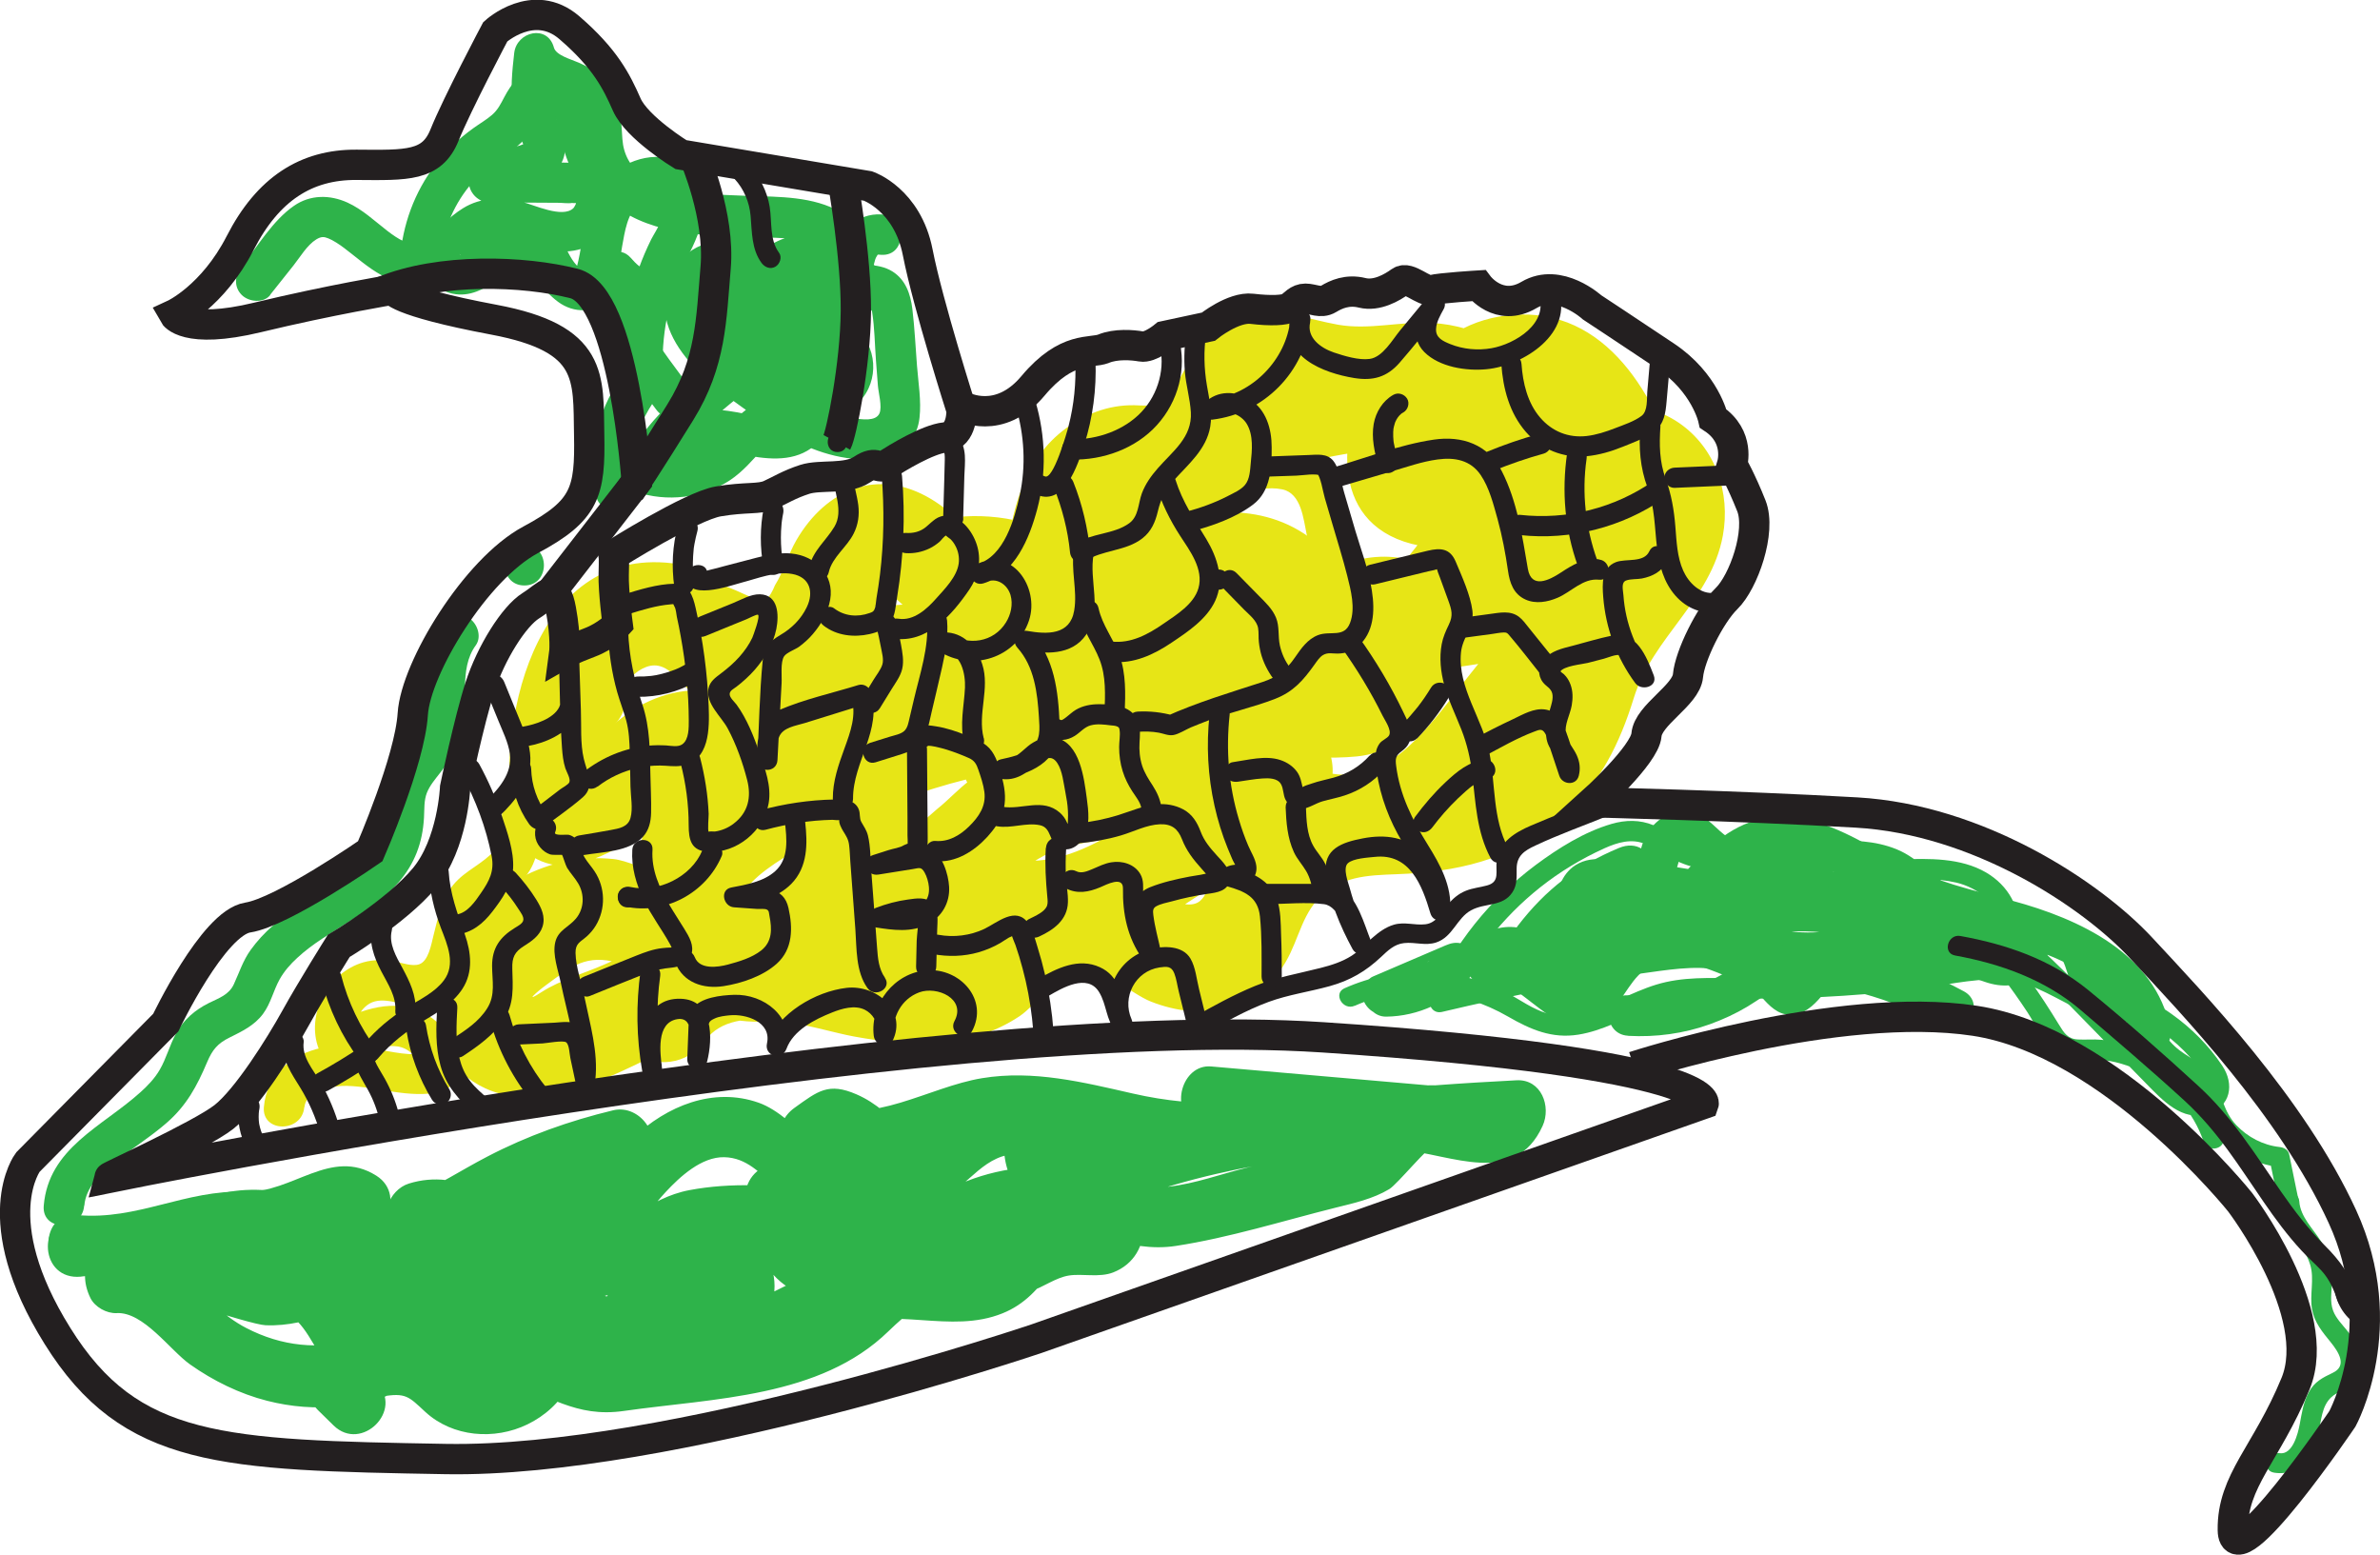 <?xml version="1.0" encoding="UTF-8"?>
<svg id="Layer_1" data-name="Layer 1" xmlns="http://www.w3.org/2000/svg" viewBox="0 0 235.59 153.87">
  <defs>
    <style>
      .cls-1 {
        fill: none;
        stroke: #231f20;
        stroke-miterlimit: 10;
        stroke-width: 3px;
      }

      .cls-2 {
        fill: #e7e516;
      }

      .cls-3 {
        fill: #2eb34a;
      }

      .cls-4 {
        fill: #231f20;
      }
    </style>
  </defs>
  <path class="cls-3" d="M85.21,115.54c-2.81-.09-5.62-.18-8.43-.26-1.67-.05-2.94,1.42-3,3-.21,5.3,4.15,12.77,10.32,8.74,4.29-2.8,1.96-10.05-3.23-9.47-1.68,.19-3.73,1.81-2.89,3.8,1.61,3.83,3.97,6.19,7.9,7.6,2.93,1.05,4.9-2.99,2.92-5.01-4.12-4.21-10.26-8.46-16.25-5.09-4.54,2.56-5.35,8.78-1.58,12.33,1.45,1.37,3.64,1.04,4.71-.61,3.15-4.85-1.73-11.28-7.24-8.85-6.13,2.69-4.73,11.2,1.18,13.19s9.31-4.94,4.08-8.29c-5.42-3.47-15.18-1.67-14.77,6.02l4.51-2.59c-3.25-2.19-8.05-3.84-10.96-.25-1.57,1.93-.82,5.21-3.69,5.97s-3.97-2.7-6.31-3.71c-2.54-1.09-4.66-.05-7.14,.56-3.85,.95-7.41,.64-10.97-1.2-4.52-2.34-7.31-7.84-12.92-7.52l2.59,1.49-.33-.67v3.03c.23-.38,10.94,3.34,12.58,3.4,4.46,.18,8.06-2.19,12.28-3.08,7.7-1.64,10.81,11.73,19.53,6.36,2.73-1.68,1.31-5.24-1.51-5.59-7.3-.91-14.46-.31-21.52,1.71l3.69,3.69c1.27-4.54,6.6-5.81,10.66-6.81,1.69-.42,2.36-2.12,2.1-3.69-.88-5.18-6.12-8.15-11.05-6.61-1.99,.62-3.14,3.49-1.32,5.01,5.9,4.95,13.98,8.72,21.68,5.78,1.8-.69,3.21-1.83,4.84-2.81,2.58-1.56,5.35-1.82,8.33-1.82,5.33,0,10.61,2.59,15.84,2.16,4.58-.37,8.07-3.86,12.8-4.02s8.88,2.63,13.76,1.87c5.29-.81,10.59-2.48,15.79-3.78,1.81-.45,3.72-.87,5.33-1.84,.79-.47,3.97-4.38,4.41-4.26l.8-5.89c-7.62-.66-15.23-1.33-22.85-1.99-2.9-.25-4.18,4.36-1.51,5.59,4.77,2.2,9.57,3.47,14.81,3.9,3.57,.29,3.78-4.81,.8-5.89-4.48-1.62-8.87-1.06-13.4,.03-4.82,1.16-10.95,3.49-15.13-.38-1.5-1.39-3.59-1.01-4.71,.61-4.9,7.06,4.66,16.04,10.69,9.45,2.31-2.52,1.74-6.49-.7-8.75-3.19-2.96-9.45-2.75-13.28-1.47-4.12,1.37-6.97,6.68-11.14,7.19-4.12,.5-7.35-5.33-11.21-6.69-4.51-1.59-9.09,.33-12.42,3.46-3.56,3.35-8.1,13.9-14.28,10.39l.61,4.71c4.87-4.27,9.74-8.54,14.6-12.8,2.36-2.07-.17-5.68-2.92-5.01-4.32,1.04-8.5,2.52-12.45,4.58-5.47,2.85-8.56,5.78-15.18,4.41s-12.56-2.57-16.96,3.32c-.94,1.26-.24,3.42,1.08,4.1,2.87,1.5,5.76,1.88,8.83,2.79,2.8,.83,3.47,1.27,5.11,4.06,.5,.85,.78,1.88,1.52,2.59,3.73,3.59,11.4,1.18,15.77,.31,4.03-.8,7.85-1.53,11.94-.77,2.58,.48,5.04,1.32,7.7,1.27,5.53-.1,10.08-3.23,15.05-5.19,5.4-2.14,10.95,.72,16.14-1.38,2.17-.87,3.62-2.47,4.91-4.38,.26-.39,2.91-3.92,2.89-3.76,.3-2.24-1.69-1.69-2.84-1.39-4.35,1.11-6.92,2.75-10.26-1.74-1.54-2.07-2.63-4.43-4.27-6.44-1.34-1.64-2.93-3.11-4.89-3.96-2.77-1.2-3.8-.34-6.14,1.34-2.18,1.57-1.77,4.52,.72,5.48,5.91,2.28,11.12-.57,16.82-2.05,7.52-1.96,14.62,1.68,22.06,2.34,6.93,.61,13.66-2.22,20.54-1.61,4.86,.43,11.13,3.73,13.92-2.38,.87-1.92-.12-4.64-2.59-4.51-21.43,1.1-44.34,3.74-62.23,16.9-4.3,3.16-6.57,6.56-12.15,7.59-5.17,.96-12.77,3.27-17.79,2.03-4.65-1.14-8.2-3.32-13.22-3.07-4.6,.22-8.92,1.81-12.64,4.48-1.53,1.1-2.1,3.26-.61,4.71,.52,.51,1.04,1.01,1.55,1.52,2.76,2.7,7.01-1.54,4.24-4.24-.52-.51-1.04-1.01-1.55-1.52l-.61,4.71c4.3-3.08,9.55-4.55,14.79-3.21,4.58,1.17,6.98,3.53,11.89,2.82,8.9-1.27,19.39-1.3,26.15-7.87,7.34-7.12,18.58-11.69,28.29-14.5,11.01-3.19,22.51-3.78,33.89-4.36l-2.59-4.51c-.66,1.44-7.34-.51-8.74-.6-2.54-.16-5.07,.14-7.58,.5-6.71,.95-12.38,1.46-19.07-.07-4.91-1.12-9.85-2.35-14.91-1.52-5.35,.88-10.83,4.72-16.26,2.63l.72,5.48c2.71-1.96,4.93,3.6,6.26,5.64,1.66,2.54,3.55,5.07,6.25,6.59,2.41,1.36,5.14,1.61,7.77,.77,1.29-.41,2.52-1.37,3.85-1.58s3.02,.23,4.39-.31c4.2-1.65,3.75-7.46,.13-9.53-4.88-2.79-8.59,2.24-11,5.65-2.81,3.97-6.56,2.04-10.58,2.03-2.9,0-5.64,.82-8.29,1.93-3.22,1.35-6.33,3.37-9.76,4.17-3.73,.87-7.02-.5-10.68-1.02-3.28-.47-6.52-.12-9.76,.44-3.45,.6-10.94,3.65-13.81,.52-1.99-2.17-2.35-4.06-5.36-5.56-3.45-1.72-7.43-1.63-10.86-3.42l1.08,4.1c2.47-3.31,8.03-1.03,11.09-.35s6.32,1.03,9.47-.01c2.86-.95,5.27-2.89,7.86-4.36,3.97-2.25,8.16-3.76,12.59-4.83l-2.92-5.01c-4.87,4.27-9.74,8.54-14.6,12.8-1.46,1.28-.99,3.81,.61,4.71,4.53,2.57,9.7,1.47,13.57-1.87,2.78-2.4,4.43-5.67,6.9-8.33,1.41-1.52,3.56-3.51,5.81-3.46s3.55,1.63,5.07,2.88c3.71,3.05,7.29,5.88,12.35,4.07,2.37-.85,4.17-2.58,6.05-4.17,1.1-.93,2.17-2.05,3.51-2.65,2.75-1.24,5.51,.39,7.3-2.19l-4.71,.61c9.66,8.92,20.72-1.91,31.18,1.89l.8-5.89c-4.14-.33-8-1.34-11.78-3.08l-1.51,5.59c7.62,.66,15.23,1.33,22.85,1.99,3.44,.3,3.97-4.99,.8-5.89s-5.2,.45-7.32,2.84c-3.18,3.59-8.23,3.9-12.79,5.02-2.55,.62-5.23,1.62-7.83,1.9-3,.32-5.34-.95-8.17-1.54-3.93-.82-8.07-.47-11.8,.99-2.4,.94-4.26,2.26-6.89,2.34s-5.28-.95-7.92-1.35c-4.13-.63-8.51-.88-12.64-.1s-6.51,3.79-10.27,4.86c-5.17,1.47-10.66-1.48-14.51-4.7l-1.32,5.01c1.98-.62,3.35,.53,3.67,2.42l2.1-3.69c-6.33,1.57-12.94,4.17-14.85,11-.61,2.19,1.49,4.32,3.69,3.69,6.6-1.88,13.13-2.34,19.93-1.49l-1.51-5.59c-2.64,1.63-5.92-3.62-7.47-4.91-1.67-1.38-3.43-2.23-5.6-2.5-5-.63-9.09,2.67-13.89,3.2-5.38,.59-10.1-3.98-15.45-3.16-3.41,.52-5.35,3.39-3.81,6.54,.44,.89,1.61,1.54,2.59,1.49,2.65-.15,5.27,3.65,7.26,5.07,2.29,1.62,4.92,2.92,7.65,3.61,2.35,.6,4.8,.8,7.21,.53,1.41-.16,2.7-.69,4.07-.94,2.47-.44,2.73,0,4.36,1.5,2.71,2.5,6.85,2.83,10.12,1.24,1.71-.83,3.23-2.17,4.1-3.88,1.38-2.72,.54-4.26,4.2-1.79,1.85,1.25,4.63-.39,4.51-2.59,1.27-1.65,2.81-2.1,4.59-1.34,1.25-1.14,1.58-2.4,.99-3.76l4.71-.61c-.41-2.41,.26-3.45,2-3.12,1.12-.18,2.16,.07,3.13,.76,1.62,.88,2.94,2.32,4.21,3.61l2.92-5.01c-1.79-.53-3.03-1.67-3.71-3.41l-2.89,3.8c-.95-1.68-1.31-3.44-1.08-5.27l-3,3c2.81,.09,5.62,.18,8.43,.26,3.86,.12,3.86-5.88,0-6h0Z"/>
  <path class="cls-3" d="M7.64,126.36c3.86,0,3.87-6,0-6s-3.87,6,0,6h0Z"/>
  <path class="cls-3" d="M7.67,126.24c2.14,.19,4.27,.34,6.4-.04,2.71-.49,4.97-2.17,7.76-2.38,2.17-.17,4.29,.35,6.47-.03,.7-.12,5.59-2.47,5.91-2.27,3.28,2.06,6.3-3.13,3.03-5.18-4.5-2.82-8.29,1.74-12.94,1.59-5.98-.2-10.66,2.85-16.62,2.32-3.85-.34-3.82,5.66,0,6h0Z"/>
  <path class="cls-3" d="M134.12,99.53c5-2.22,10.51-1.61,15.17,1.08,2.22,1.28,4.34,2.2,6.95,1.78,2.38-.38,4.5-1.59,6.71-2.48,2.8-1.13,5.58-1.17,8.56-1.11s5.83,.01,8.73-.13,5.97-.39,8.95-.74,5.87-1.07,8.8-1.02c5.03,.09,9.3,5.81,14.45,3.79l-1.23-.7c.34,1.88,1.27,3.64,2.67,4.95,.71,.66,1.52,1.1,2.33,1.61,1.02,.64,1.3,1.39,1.64,2.5,1.11,3.57,4.07,6.02,7.78,6.44l-.96-.73c.3,1.47,.6,2.93,.9,4.4,.26,1.26,2.19,.73,1.93-.53-.3-1.47-.6-2.93-.9-4.4-.1-.46-.54-.69-.96-.73-1.63-.18-3.15-.98-4.28-2.17-1.24-1.32-1.41-2.9-2.17-4.46s-2.16-1.96-3.43-2.93c-1.45-1.1-2.31-2.69-2.63-4.47-.09-.49-.76-.88-1.23-.7-2.27,.89-4.4-.25-6.39-1.32s-4.04-2.2-6.36-2.46c-2.91-.33-5.89,.42-8.77,.79-3.05,.39-6.11,.67-9.18,.84s-6.14,.23-9.22,.19c-2.7-.04-5.44-.18-8.06,.63-2.43,.75-4.63,2.12-7.1,2.78-1.21,.32-2.46,.42-3.67,.06-1.44-.42-2.68-1.35-4-2.05-4.99-2.64-10.93-2.72-16.06-.44-1.17,.52-.16,2.25,1.01,1.73h0Z"/>
  <path class="cls-3" d="M225.6,118.89c.19,2.58,2.37,3.95,3.08,6.27,.44,1.43-.08,2.99,.19,4.45,.24,1.29,1.03,2.22,1.84,3.22s1.65,2.34,.2,3.03c-1.01,.48-1.8,.88-2.36,1.9s-.7,2.11-.91,3.2c-.17,.91-.7,3.05-2,2.85s-1.8,1.73-.53,1.93c2.88,.45,4.1-2.36,4.54-4.73,.29-1.58,.54-2.69,2.1-3.34,1.12-.47,1.89-1.3,1.95-2.56s-.56-2.42-1.34-3.4c-.5-.63-1.12-1.23-1.41-2-.33-.87-.15-1.85-.12-2.75,.05-1.52-.26-2.81-1.07-4.1s-2.05-2.43-2.16-3.97c-.1-1.28-2.1-1.29-2,0h0Z"/>
  <path class="cls-3" d="M220.06,112.48c-1.76-5.22-6.57-9.06-12.07-9.58-.77-.07-1.53,.01-2.29-.03-1.02-.05-1.38-.64-1.86-1.42-.96-1.57-1.95-3.11-3.03-4.6-1.99-2.75-4.19-5.35-6.6-7.74-2.04-2.02-4.53-3.42-7.12-1.42-1.16,.89-2.03,2.11-2.96,3.22-1.27,1.53-2.54,3.07-3.82,4.6-.72,.87-2.32,3.62-3.65,2.67-.42-.3-.72-.86-1.03-1.25-.47-.59-1-1.11-1.63-1.54-2.14-1.47-4.93-1.66-7.45-1.51-3.82,.24-7.65,1-11.41,1.67-4.33,.77-8.63,1.67-12.9,2.69l1.13,1.47c1.9-4.38,4.75-8.25,8.4-11.33,1.87-1.58,3.96-2.93,6.16-4.01,1.2-.58,2.54-1.23,3.91-1.1s2.51,1.12,3.73,1.74c3.86,1.98,8.25,1.25,12.36,.67,2.14-.3,4.33-.6,6.5-.38,2.51,.26,4.21,1.46,6.08,3.06,1.6,1.38,3.3,2.23,5.33,2.76,1.82,.47,3.71,.7,5.49,1.34,1.99,.71,2.72,1.88,3.32,3.83,.25,.83,.61,1.61,1.31,2.15,.99,.76,2.35,.88,3.5,1.28,2.24,.78,4.34,2.06,6.09,3.66,.88,.8,1.69,1.69,2.39,2.65,.36,.5,1.08,1.29,.67,1.91-.33,.5-1.13,.55-1.64,.41-1.25-.34-2.23-1.63-3.1-2.51-1.03-1.06-2.07-2.11-3.1-3.17-2.06-2.1-4.1-4.23-6.19-6.3-3.81-3.78-8.13-7.55-13.44-8.95-4.74-1.24-10.06-.61-13.75,2.83l1.67,.97c1.15-3.32,5.36-3.96,8.4-4.13,2.03-.12,4.22-.21,6.21,.26s4.52,2.14,4.17,4.59c-.18,1.26,1.75,1.8,1.93,.53,.36-2.55-.98-4.85-3.18-6.13-2.5-1.46-5.67-1.39-8.48-1.29-4.23,.15-9.41,1.11-10.98,5.63-.35,.99,.99,1.61,1.67,.97,3.7-3.45,9.39-3.46,13.87-1.63,5.13,2.1,9.08,6.29,12.88,10.17,2.3,2.35,4.59,4.7,6.89,7.04,1.59,1.62,3.57,3.81,6.11,3,2.27-.72,2.65-2.93,1.43-4.76-1.34-2.01-3.06-3.73-5.03-5.13-2.1-1.5-4.39-2.37-6.83-3.12-1.49-.45-1.49-1.49-1.95-2.79-.32-.9-.82-1.72-1.54-2.36-2.95-2.65-7.37-2.06-10.76-3.77-2.27-1.14-3.77-3.31-6.17-4.27-2.07-.83-4.34-.92-6.53-.76-4.42,.33-9.25,1.94-13.6,.42-1.39-.49-2.54-1.46-3.89-2.02s-2.77-.54-4.17-.13c-2.68,.78-5.26,2.4-7.48,4.05-4.53,3.38-8.15,7.88-10.41,13.08-.34,.78,.22,1.69,1.13,1.47,7.12-1.69,14.33-3.11,21.58-4.06,2.52-.33,5.42-.62,7.79,.52,2,.96,2.95,4.15,5.49,3.8,1.33-.18,2.22-1.24,3.03-2.21,1.12-1.35,2.24-2.7,3.36-4.05s2.11-2.62,3.23-3.87,2.47-2.22,4.13-1.05c1.22,.86,2.25,2.08,3.26,3.18,1.24,1.34,2.42,2.74,3.53,4.19,.89,1.17,1.74,2.37,2.55,3.6s1.52,2.97,2.72,3.93,2.76,.63,4.21,.73c1.6,.1,3.19,.59,4.6,1.33,2.74,1.45,4.9,3.85,5.9,6.8,.41,1.21,2.34,.69,1.93-.53h0Z"/>
  <path class="cls-3" d="M149.47,97.74c.31-.15,3.78,2.95,4.72,3.22,1.44,.43,3.07,.28,4.4-.42,2-1.05,2.48-3.26,4.16-4.52,2.75-2.08,6.77,.11,9.45,1.1,5.65,2.1,10.39,1,16.13-.26,3.41-.74,4.94-.82,8.12,.3,1.75,.61,3.33,.49,4.87-.55,2.05-1.38,1.92-4.82-.72-5.48-7.78-1.97-16.7-5.62-24.85-4.92-3.63,.32-6.69,2.05-10.12,3.09-4.21,1.28-8.45,1.4-12.78,.83l2.59,4.51c1.71-2.23,3.82-3.84,6.41-4.93,3.51-1.47,1.97-7.28-1.6-5.79-4.17,1.74-7.24,4.11-9.99,7.68-1.57,2.04,.66,4.26,2.59,4.51,7.68,1.02,13.22-1.26,20.41-3.31,7.95-2.27,17.99,2.12,25.75,4.09l-.72-5.48c.42-.28-4.99-1.62-5.34-1.6-2.91,.15-5.95,1.2-8.8,1.81-3.75,.81-6.69,1.06-10.35-.31-2.32-.87-4.57-1.86-7.07-2.08-1.85-.16-3.72-.03-5.44,.72-2.07,.9-2.92,3.31-4.62,4.18-1.98,1.01-3.22-1.25-5.1-1.97s-3.31-.48-5.12,.37c-3.49,1.64-.45,6.82,3.03,5.18h0Z"/>
  <path class="cls-3" d="M160.6,89.01c4.18,.66,8.38,1.48,12.59,1.95,3.37,.37,7.68-.82,8.3-4.72,.22-1.37-.87-3.02-2.46-2.46-2.69,.95-5.6,.66-7.99-.92-1.12-.74-1.91-1.94-3.22-2.39-1.76-.6-3.49,.24-4.54,1.67-.91,1.25-.94,2.66-1.45,4.07-.45,1.25-1.65,1.53-2.84,1.76-.28,.05-.56,.1-.85,.13-.76,.09-.91-.22,.01,.62v.27s0-.05,.03-.08c-.07-.04,.31,.12,.43,.17,1.48,.63,2.67,1.81,4.24,2.26,2.84,.81,5.24-.74,7.18-2.66,1.82-1.79,3.38-3.81,6.16-3.84,3.36-.03,6.26,1.98,9.06,3.57,3.17,1.8,6.53,2.93,10.05,3.85,5.95,1.56,14.27,3.48,15.67,10.61,.5,2.52,4.35,1.46,3.86-1.06-1.46-7.42-9.05-10.89-15.61-12.66-3.89-1.05-7.81-1.91-11.37-3.87s-6.79-4.12-10.86-4.41c-3.69-.26-6.4,1.53-8.87,4.06-.85,.87-1.76,2-2.91,2.49-1.35,.57-2.52-.64-3.59-1.29-1.65-1.01-3.88-1.62-5.65-.52-1.39,.87-2.11,2.73-1.63,4.3,1.07,3.55,6.63,2.23,8.91,.72,2-1.32,2.29-3.22,2.92-5.35,.11-.36,.22-.59,.43-.9s.01-.07,.04-.05c.74,.51,1.34,1.25,2.09,1.77,3.24,2.28,7.65,2.84,11.38,1.53l-2.46-2.46c-.44,2.75-4.43,1.79-6.28,1.5l-9.68-1.52c-1.07-.17-2.15,.27-2.46,1.4-.26,.95,.32,2.29,1.4,2.46h0Z"/>
  <path class="cls-3" d="M161.17,102.51c2.73,.15,5.52-.22,8.09-1.15,1.3-.47,2.56-1.05,3.74-1.76,1.08-.65,2.11-1.46,3.28-1.92,2.47-.98,5.55-.05,7.99,.61,2.83,.77,5.52,1.87,8.1,3.26,2.27,1.22,4.29-2.23,2.02-3.45-2.67-1.44-5.49-2.63-8.4-3.48s-6.07-1.63-9.07-1.2-4.93,2.32-7.44,3.53-5.46,1.71-8.32,1.55c-2.57-.14-2.56,3.86,0,4h0Z"/>
  <path class="cls-3" d="M137.89,100.1c2.4-1.03,4.81-2.06,7.21-3.09l-2.42-3.14c-.36,.44-.75,.84-1.18,1.21-.13,.11-.4,.23,.05-.03-.13,.07-.24,.18-.37,.26-.22,.15-.44,.29-.67,.42s-.47,.24-.71,.36c-.19,.08-.14,.06,.17-.07-.07,.03-.14,.06-.21,.08-.11,.04-.21,.08-.32,.11-.54,.18-1.09,.31-1.64,.39l.53-.07c-.37,.05-.75,.08-1.12,.08-1.05,.01-2.05,.91-2,2s.88,2.01,2,2c3.14-.03,6.31-1.45,8.3-3.9,.64-.78,.81-1.78,.16-2.63-.26-.33-.62-.62-1.04-.72-.56-.13-1.02-.02-1.54,.2l-7.21,3.09c-.43,.18-.8,.77-.92,1.2-.13,.48-.07,1.12,.2,1.54s.69,.8,1.2,.92c.56,.13,1.02,.02,1.54-.2h0Z"/>
  <path class="cls-3" d="M8.35,119.3c.15-1.8,1.57-3.13,2.9-4.2,1.71-1.39,3.6-2.54,5.26-3.99,1.96-1.71,2.99-3.63,3.99-5.99,.52-1.23,1.04-1.86,2.22-2.44,1.25-.62,2.47-1.2,3.32-2.35,.77-1.04,1.02-2.3,1.64-3.41,.46-.82,1.07-1.51,1.76-2.14,1.5-1.39,3.3-2.42,5.01-3.51s3.59-2.33,4.97-3.91c1.63-1.87,2.41-3.96,2.55-6.43,.05-.82-.02-1.7,.29-2.48,.29-.73,.83-1.35,1.3-1.96,.99-1.26,1.86-2.52,2.22-4.11,.62-2.72-.41-6.15,1.31-8.51,.64-.87,.15-2.23-.72-2.74-1.01-.59-2.1-.16-2.74,.72-1.76,2.42-1.39,5.4-1.56,8.22-.07,1.22-.37,2.24-1.08,3.24-.88,1.23-1.9,2.3-2.46,3.73-.93,2.38-.08,5.03-1.69,7.19-1.14,1.52-2.84,2.59-4.42,3.6-1.85,1.18-3.73,2.33-5.4,3.77-.83,.72-1.57,1.52-2.21,2.41-.76,1.06-1.12,2.22-1.66,3.39-.49,1.06-1.48,1.37-2.47,1.86-1.39,.69-2.51,1.66-3.26,3.03-.63,1.15-.95,2.45-1.61,3.58-.5,.86-1.19,1.58-1.93,2.24-3.76,3.39-9.08,5.5-9.55,11.22-.21,2.57,3.79,2.55,4,0h0Z"/>
  <path class="cls-3" d="M26.73,29.19l2.33-2.93c.65-.82,1.34-2.01,2.25-2.57,.5-.3,.76-.27,1.19-.1,.46,.18,1.12,.61,1.6,.98,2.27,1.71,4.86,4.38,7.99,3.07,.88-.37,1.4-.95,1.47-1.93,.2-2.64,1.23-5.24,2.9-7.29,1.78-2.17,4.58-3.21,6.17-5.51,.35-.5,.82-2.12,1.37-2.35,.62-.26,1.23,1.73,1.35,2.32,.54,2.55,1.16,4.73,3.33,6.35,3.19,2.38,7.36,2.23,10.93,3.67,1.49,.6,2.28,1.39,2.7,2.95,.31,1.16,.64,2.34,1.51,3.22,1.18,1.18,2.8,1.31,4.38,1.29,1.74-.02,3.48-.06,5.23-.09,.71-.01,1.72-.22,2.39-.04,.47,.13,.4-.04,.51,.65,.25,1.57,.26,3.21,.38,4.8,.06,.83,.13,1.66,.19,2.48,.05,.69,.45,2.1,.15,2.76-.37,.81-1.77,.58-2.49,.48-1.5-.21-2.95-.76-4.29-1.46-2.55-1.33-4.86-3.14-7.08-4.96-1.66-1.37-4.02-3.4-3.26-5.85s3.36-.73,4.31,.59c1.7,2.37,1.82,5.62,3.24,8.16s4.61,4.37,7.2,2.23c2.26-1.87,2.34-5.37,.27-7.4-2.37-2.32-6.01-2.01-8.74-.6s-5.45,3.82-7.85,5.9c-2.58,2.22-4.92,4.75-6.59,7.73-.66,1.18-.03,2.52,1.2,2.94,3.02,1.02,6.56,.63,9.25-1.13,1.34-.88,2.27-2.04,3.36-3.19,.28-.29,1.82-1.83,2.3-1.03l.31-2.42c-.54,.55-1.1,.55-1.98,.48-1.08-.08-2.14-.39-3.21-.58-2.42-.44-4.99-.53-6.83,1.38s1.04,4.69,2.83,2.83c.54-.56,1.09-.56,1.97-.49,1.08,.08,2.14,.38,3.21,.58,2.43,.44,4.99,.53,6.84-1.37,.61-.63,.77-1.66,.31-2.42-.9-1.51-2.53-2.25-4.27-2.1-1.88,.16-3.33,1.24-4.57,2.6-1.13,1.25-2.13,2.46-3.78,3.03-1.56,.54-3.12,.5-4.67-.02l1.2,2.94c1.55-2.76,3.73-5,6.13-7.05,1.14-.97,2.31-1.9,3.5-2.81s2.54-2.05,4.02-2.61c.96-.36,2.28-.52,3.15,.17,.36,.29,.86,1.49,.05,1.67-.57,.13-1.36-1.67-1.51-2.02-.62-1.4-.94-2.92-1.45-4.36-1.03-2.9-2.84-5.61-5.93-6.57s-5.88,.6-6.95,3.45c-2.35,6.23,4.7,10.92,9,13.91,2.56,1.78,5.42,3.31,8.54,3.77s6.81-.28,7.23-3.97c.19-1.68-.12-3.48-.25-5.16-.15-1.87-.23-3.76-.46-5.63-.18-1.45-.66-2.87-1.96-3.69-1.48-.93-3.49-.62-5.14-.59-1.74,.03-3.48,.08-5.23,.09-.44,0-1.04,.1-1.36-.21s-.39-1.28-.51-1.69c-.62-2.15-2.01-3.81-4.01-4.82s-4.01-1.37-6.07-1.84c-1.73-.39-3.72-.78-5.1-1.87-.83-.66-1.18-1.62-1.42-2.73-.38-1.77-.65-3.44-1.86-4.86-1.1-1.29-2.87-2.13-4.57-1.69-1.54,.4-2.46,1.63-3.17,2.97-.34,.65-.63,1.24-1.19,1.73s-1.25,.88-1.87,1.33c-1.43,1.03-2.67,2.2-3.74,3.6-2.1,2.74-3.27,5.98-3.52,9.42l1.47-1.93c-.3,.13-.61,.19-.69,.19-.02,0-.27-.04-.42-.1-.48-.2-1.11-.64-1.59-1.01-1.28-.99-2.47-2.13-3.96-2.81-1.74-.79-3.69-.8-5.3,.32-2.1,1.45-3.6,4.01-5.17,5.99-.67,.85-.83,2,0,2.83,.7,.7,2.15,.85,2.83,0h0Z"/>
  <path class="cls-3" d="M51.91,57.94c2.57,0,2.58-4,0-4s-2.58,4,0,4h0Z"/>
  <path class="cls-3" d="M62.88,48.07c-.04-.21-.11-.44-.12-.65,.01,.52-.02-.19-.03-.29-.04-.44-.05-.88-.04-1.32,0-.39,.04-.77,.08-1.15,.03-.23,.03-.22,0,.04,.02-.11,.03-.22,.05-.33,.04-.22,.08-.43,.13-.65,.1-.43,.22-.86,.36-1.27,.05-.16,.11-.31,.17-.47,.04-.1,.08-.21,.12-.31-.09,.22-.1,.23,0,.02,.39-.8,.82-1.56,1.34-2.27,.62-.85,.17-2.27-.72-2.74-1.04-.55-2.07-.18-2.74,.72-2.46,3.34-3.27,7.69-2.46,11.73,.21,1.03,1.48,1.71,2.46,1.4,1.09-.35,1.62-1.36,1.4-2.46h0Z"/>
  <path class="cls-3" d="M65.59,35.62c.04-3.76,.98-7.3,2.69-10.64,1.45-2.83,2.67-6.97-.87-8.87-2.52-1.35-5.83-.21-7.58,1.87-1.11,1.32-1.66,3.04-2,4.71-.17,.82-.29,1.65-.45,2.47-.08,.41-.16,.82-.27,1.22-.06,.23-.12,.46-.2,.69-.12,.17-.08,.09,.14-.22h1.06c-.84-.11-1.43-1.03-1.81-1.74-.61-1.14-.72-2.05-2.16-2.39-2.02-.48-4.28-.07-6.08,.93-.46,.25-.86,.58-1.29,.87-.31,.22-.98,.45-1.21,.69-.03-.01-.05-.04-.07-.06,.34,.13,.46,.44,.35,.92,.16,0,.78-.9,.91-1.04,.69-.72,1.36-1.31,2.4-1.36s2.17,.4,3.19,.69c2.09,.6,4.45,.92,6.4-.27,1.57-.96,2.46-2.95,2.17-4.75-.39-2.38-2.51-3.19-4.68-3.24-2.6-.06-5.21-.03-7.81-.05l1.73,3.01c.08-.13,.41-.25,.78-.37,.58-.18,1.18-.29,1.76-.47,1.2-.37,2.31-.96,2.9-2.12,.91-1.8-.23-3.24-.7-4.94-.52-1.9-.22-3.98,0-5.91l-3.93,.53c.45,1.68,1.72,2.73,3.26,3.43,1.24,.57,2.91,.91,3.21,2.43,.42,2.09,.11,4.07,1.17,6.04,.98,1.81,2.71,3.24,4.58,4.07,4.44,1.98,9.76,1.54,14.5,1.83,1.14,.07,3.26,.16,3.97,1.25,.34,.52,.15,1.37,.3,1.96,.14,.54,.4,1.05,.77,1.47,.25,.28,.79,.62,.87,.81l-.27-1.01c-.01-.11,.22-.14,.07-.25-.2-.15-.87-.27-1.1-.34-.68-.22-1.36-.43-2.09-.44-1.37-.02-2.79,.5-3.52,1.73-.89,1.49-.4,3.13,.44,4.51s1.72,2.67,2.3,4.16c.05,.14,.1,.47,.18,.54,.28,.24,.9-.32,.51-.57-.46-.29-1.37-.33-1.91-.53-1.13-.41-2.23-1.03-3.18-1.77-2.12-1.64-3.64-3.92-4.35-6.51l-1.93,2.53c1.72-.15,3.03,.88,3.33,2.57,.19,1.1,1.49,1.62,2.46,1.4,2.07-.47,2.59-2.52,2.57-4.38-.02-1.47,.13-2.65,1.68-3.29,1.64-.68,3.06,.87,4.7,.91,1.15,.03,2.23-.55,2.81-1.55,.24-.42,.24-1.03,.49-1.41,.15-.23,.04-.17,.45-.15,2.57,.15,2.56-3.85,0-4-1.13-.07-2.27,.33-3.1,1.1-.4,.37-.7,.79-.93,1.28-.11,.22-.32,.62-.31,.86l-.07,.32,.9-.42c-.02-.06-.98-.35-1.12-.41-.5-.22-.99-.45-1.52-.57-1-.23-2.07-.19-3.05,.09-1.84,.52-3.49,1.84-4.33,3.56-.45,.94-.63,1.91-.61,2.94,0,.44,0,.89,.02,1.33,0-.05,0,.34-.03,.3-.06,.17-.04,.17,.06,0,.08-.15,.2-.27,.35-.36l2.46,1.4c-.58-3.3-3.85-5.79-7.18-5.51-1.28,.11-2.29,1.19-1.93,2.53,1.53,5.62,6.28,10.37,12.04,11.56,1.53,.32,3.24,.28,4.19-1.16s.51-3.03-.11-4.46c-.67-1.54-1.52-2.93-2.38-4.36,0,0-.41-.67-.38-.68-.35,.07-.23,.39-.21,.44,.04,.09,1.87,.53,2.06,.58,1.54,.39,3.21,.26,4.35-.98s1.32-3.27-.01-4.5c-.1-.09-.74-.83-.56-.37-.08-.2-.02-.59-.05-.81-.07-.65-.22-1.25-.52-1.83-.63-1.26-1.82-2.09-3.08-2.61-2.86-1.19-6.23-.98-9.27-1.14s-6.73,0-9.33-1.96c-1.21-.91-1.86-2.1-1.97-3.6-.13-1.73-.11-3.5-1.04-5.03-.75-1.22-1.98-1.97-3.26-2.54-.77-.34-2.27-.73-2.48-1.5-.63-2.33-3.68-1.59-3.93,.53-.21,1.82-.38,3.63-.15,5.46,.13,.99,.36,1.89,.75,2.8,.09,.2,.26,.87,.43,.96,0,0,.17-.31,.2-.29,.04,.03-.08,.03-.04,.03-.17,0-.53,.18-.7,.22-.5,.14-1.02,.25-1.52,.4-1.31,.4-2.42,1.03-3.17,2.2-.84,1.3,.26,3,1.73,3.01,2.28,.01,4.56,.03,6.84,.04,.44,0,.96,.09,1.4,.01-.14,.02,.66,.07,.37-.11-.21-.13,.05,.06-.06,.26-.02,.04-.15,.31-.23,.38-1.08,1.02-3.91-.35-5.05-.62-2-.49-4.07-.5-5.87,.62-1.36,.84-2.87,2.3-3.58,3.73-.91,1.84,.1,3.84,1.94,4.54,1.66,.64,3.23,.06,4.63-.92,1.46-1.03,2.83-1.73,4.67-1.31l-1.4-1.4c.6,1.8,1.61,3.48,3.15,4.62s3.71,1.22,4.92-.49c1.01-1.42,1.12-3.37,1.43-5.04,.25-1.36,.5-3.24,1.66-4.17,.48-.38,1.7-1,2.3-.58,1.08,.75-.72,3.36-1.09,4.1-1.84,3.72-2.8,7.76-2.85,11.9-.03,2.57,3.97,2.58,4,0h0Z"/>
  <path class="cls-3" d="M65.83,27.36c-.4-.06-.79-.15-1.17-.27-.04-.01-.5-.19-.32-.11,.12,.05-.32-.17-.39-.21-.15-.08-.29-.17-.43-.26,0,0-.49-.36-.24-.16-.31-.25-.59-.54-.85-.84-1.07-1.23-2.87-.42-3.34,.88-.94,2.57-.04,5.32,1.27,7.59s3.01,4.41,4.58,6.53c.62,.84,1.76,1.35,2.74,.72,.83-.54,1.38-1.84,.72-2.74-1.45-1.96-2.96-3.91-4.25-5.97-.6-.97-.99-1.68-1.27-2.63-.07-.23-.12-.47-.17-.7,.06,.34-.03-.39-.03-.47,0-.09,.09-.81,.02-.47,.06-.27,.14-.53,.23-.79l-3.34,.88c1.31,1.51,3.2,2.58,5.17,2.89,1.03,.16,2.2-.26,2.46-1.4,.22-.96-.29-2.29-1.4-2.46h0Z"/>
  <path class="cls-2" d="M30.14,109.57c.14-1.71,2.87-2.14,4.17-2.11,3.2,.09,6.09,1.28,9.33,.6,.68-.14,1.2-.76,1.4-1.4,.85-2.81-.99-5.55-3.57-6.63-3.04-1.27-6.24,.15-8.98,1.51l2.94,1.2c-.45-1.17-.13-2.43,.88-3.24,1.35-1.07,3.21-.03,4.74-.03,3.71,0,5.08-3.17,5.85-6.25,.29-1.17,.52-2.52,1.34-3.45,1.25-1.4,3.13-1.89,4.17-3.58s1.03-3.75,1.26-5.71c.21-1.73,.89-3.4,1.98-4.77,1.16-1.45,2.62-2.1,4.13-3.08,1.87-1.22,2.52-3.06,2.21-5.22-.25-1.78-.49-3.2,.87-4.6s3.16-1.75,4.99-1.6c2.11,.18,3.97,1.17,5.91,1.92s3.98,.97,5.96,.35c3.51-1.09,5.82-4.04,8.81-5.99,3.3-2.16,7.42-2.95,11.27-2.05s7.46,2.34,11.41,.82c3-1.15,5.45-3.17,8.05-5.01,2.15-1.52,4.88-3.4,7.67-2.82,1.9,.4,2.09,2.95,2.43,4.54,.48,2.2,.71,4.43,.73,6.68,.03,3.51-.24,7.88-3.3,10.18-2.52,1.9-6.09,1.91-9.04,1.23-3.73-.86-6.94-3.03-10.11-5.08-3.35-2.17-6.79-4.34-10.67-5.39-3.3-.89-6.74-.99-10.11-.5-6.56,.96-12.77,4.5-16.83,9.75-1.01,1.3-1.87,2.68-2.57,4.17-1.09,2.31,2.35,4.35,3.45,2.02,2.89-6.11,8.66-10.31,15.21-11.75,3.22-.71,6.6-.69,9.78,.17,3.97,1.07,7.38,3.49,10.79,5.68,6.18,3.97,14.68,7.88,21.71,3.43,3.57-2.26,5.05-6.13,5.5-10.17,.53-4.69,0-9.67-1.39-14.17-.67-2.17-1.91-3.87-4.16-4.55-1.64-.5-3.5-.4-5.14,.03-3.2,.84-5.82,2.98-8.45,4.89s-5.32,3.78-8.6,3.35c-2.23-.29-4.33-1.26-6.56-1.62s-4.38-.32-6.57,.09c-4.23,.78-7.38,3.15-10.6,5.82-1.29,1.07-2.75,2.25-4.44,2.55-2.02,.36-3.96-.91-5.77-1.61-4.06-1.56-9.2-1.49-12.33,1.92-1.31,1.43-2.19,3.29-2.2,5.25,0,.98,.31,1.93,.38,2.9s-.7,1.14-1.48,1.56c-3.5,1.89-6.14,5.42-6.78,9.37-.27,1.67,.08,4.18-1.29,5.44s-3.03,1.86-4.06,3.53c-.83,1.34-1.17,2.93-1.55,4.44-.23,.92-.5,2.54-1.42,2.85-.69,.23-1.66-.14-2.35-.26-1.07-.18-2.09-.24-3.15,.06-1.73,.48-3.25,1.82-4.05,3.41s-1.04,3.46-.39,5.15c.48,1.25,1.7,1.81,2.94,1.2,1.45-.72,3.2-1.68,4.88-1.43,.95,.14,2.11,.98,1.79,2.03l1.4-1.4c-1.88,.4-3.77-.12-5.63-.42-1.71-.28-3.35-.43-5.06-.08-3.01,.62-5.49,2.7-5.75,5.87-.21,2.57,3.79,2.55,4,0h0Z"/>
  <path class="cls-2" d="M73.38,79.4c3.13-3.41,6.6-3.31,10.87-4.16,3.93-.78,7.57-2.53,11.2-4.19,8.64-3.95,17.74-6.32,27.22-6.95l-5-5c.56,5.55-7.05,5.52-10.91,5.86-4.98,.43-9.91,1.22-14.71,2.63-8.62,2.53-18.74,6.77-24.88,13.58-5.24,5.81-5.71,15.13,2.23,18.78,3.27,1.5,7.16,1.44,10.57,.45,4.22-1.23,7.52-4.57,11.69-5.75,4.47-1.26,9.32,1.09,13.96,.23,3.96-.73,7.48-2.77,10.86-4.87,2.8-1.74,5.99-4.26,9.44-4.34,4.53-.12,8.03,1.86,12.67,.29,9.07-3.07,11.95-12.29,19.18-17.48,3.51-2.51,6.94-3.84,8.67-8.11,1.52-3.75,1.16-7.91,.21-11.76-1.86-7.58-6.4-17.15-15.38-17.48-3.9-.14-8.03,1.38-10.26,4.72-1.04,1.56-1.49,3.24-1.62,5.1-.07,1-.21,2.39,.1,3.35l.05,1.31c2.46-.55,4.1-1.88,4.93-4.01,1.7-3.07-.38-7.87-4.32-7.52-12.35,1.08-37.42,6.46-31.44,24.52,.82,2.49,3.46,4.35,6.15,3.49,2.23-.71,7.2-2.84,9.25-.59,1.02,1.12,.78,3.62,1.61,4.99,2.04,3.36,6.17,4.24,9.8,3.31,4.08-1.05,7.94-4.17,10.7-7.24,1.43-1.59,6.71-10.83,8.96-8.24l-1.29-4.86c-3.4,8.96-16.71,6.51-24,10.21s-10.64,11.65-7.2,19.12l4.32-7.52c-6.43,.72-12.88,1.06-19.36,.9-.81-.02-3.66-.67-4.33-.16-.46,4.31,.42,5.96,2.63,4.94,.56-.19,1.12-.36,1.68-.51,3.23-.93,6.53-1.63,9.87-1.96,5.62-.55,11.3,.91,16.8,.38,5.94-.58,8.17-6.33,10.82-10.87,1.05-1.78,.89-4.64-.78-6.06-3.92-3.33-8.83-3.76-13.32-1.12-4.79,2.81-6.79,8.51-11.08,11.92-4.81,3.82-10.09,4.1-15.86,5.16-2.96,.55-5.66,1.56-8.09,3.35-1.15,.85-2.09,1.92-3.2,2.8l-1.25,1.09c-1.14,.2-1.07,.67,.2,1.42,.4-3.78-4.54-6.22-7.52-4.32-2.73,1.75-3.93,3.76-5.31,6.62-1.61,3.32-4.5,4.16-7.73,5.59-3.78,1.67-7.57,3.34-11.35,5.01-1.95,.86-4.37,1.54-6.16,2.69-1.91,1.24-.52,0,.42-.68,2.12-1.54,3.62-2.95,6.52-2.32,3.06,.67,5.14,1.86,7.95-.49,2.04-1.7,2.83-4.61,3.76-7.02,1.59-4.13,2.81-8.37,3.8-12.68,.61-2.64-.8-5.39-3.49-6.15-3.31-.93-6.48-.55-9.48,1.15s-5.29,5.15-8.81,5.98l6.15,3.49c-.58-3.27-.63-11.86,3.46-13.41,2.35-.89,3.62,2.19,5.47,3.32s4.2,1.48,6.37,1.16c4.41-.65,7.48-3.75,9.58-7.5,.65-1.17,.98-2.66,1.76-3.74s-.95-1.96,1.12-.35c1.78,1.39,3.21,3.2,4.97,4.62,2.78,2.25,6.76,4.41,10.45,3.2,4.53-1.48,5.23-5.92,5.74-10.01,.29-2.32,.39-5.93,3.03-6.4,1.97-.35,3.9,.82,5.98,.19,3.67-1.1,5.19-4.36,6.72-7.53,.92-1.93,1.09-1.92,3.12-1.59,2.61,.42,4.73,1.05,7.42,.96,1.82-.06,4.43-1,6.16-.35,2.04,.77,3.53,3.61,5.52,4.76,3.45,1.99,7.25,1.81,11,2.63,5.61,1.22-1.03,6.94-2.82,9.39-2.79,3.81-2.81,8.64-5.49,12.38-3.11,4.36-7.36,5.07-12.36,5.36s-9.2,1.14-13.03,4.32c-1.6,1.33-3.03,2.97-4.07,4.79-1.35,2.38-1.01,4.54-4.05,3.71-2.81-.77-4.74-2.98-7.82-3.43-2.5-.37-4.99,.11-7.19,1.37-4.73,2.71-6.34,6.6-12.5,5.96-10.18-1.05-20.55-5.31-27.83,4.67-3.8,5.21,4.88,10.2,8.63,5.05,2.94-4.04,10.84-1.08,14.69-.38,5.65,1.03,11.42,1.32,16.41-2.01,1.63-1.09,3.77-4.26,5.63-4.66,2.27-.48,5.4,2.45,7.37,3.22,5.1,2,10.44,1.05,13.34-3.93,1.37-2.34,1.64-5.05,3.88-6.85,2.4-1.93,5.34-1.71,8.23-1.88,5.82-.34,10.96-1.78,15.41-5.73,3.59-3.18,5.54-7.14,6.93-11.64,1.86-6.02,7.65-9.71,8.82-16.08,.78-4.24-.72-8.68-4.34-11.16-4.19-2.87-9.23-1.37-13.45-3.55-1.82-.94-2.83-3.06-4.54-4.25-1.91-1.33-4.15-1.96-6.47-2.09-3.14-.18-6.19,.72-9.31,.17-2.93-.52-5.6-1.66-8.65-.94-4.25,1.01-6.2,4.5-7.93,8.15-.27,.57-.47,1.42-.91,1.86,1.38-1.38-.79-1-2.18-1.08-2.62-.16-5.02,.66-7.14,2.19-4.46,3.22-5.46,8.35-6.13,13.49l-.1,.89c-.72,2.08,0,2.19,2.14,.32-.01,.19-3.1-2.2-3.27-2.36-1.99-1.81-3.77-3.87-6.1-5.27-5.28-3.16-10.39-.96-13.32,4.06-.83,1.42-1.25,3.09-2.13,4.48-.45,1.15-1.21,2.04-2.27,2.68-.27-.46-.61-.86-1.01-1.23-2.51-1.38-3.7-3.26-6.89-3.63-13.88-1.63-17.52,16.16-15.71,26.31,.49,2.73,3.72,4.07,6.15,3.49s4.3-1.57,6.22-3.04c1.74-1.34,4.29-4.78,6.76-4.08l-3.49-6.15c-.64,2.77-1.35,5.51-2.23,8.21-.58,1.81-1.27,5.81-2.76,7.06l3.54-1.46c-1.29,.02-2.93-.93-4.31-1.07-1.68-.17-3.4-.08-5.06,.3-3.29,.77-6.35,2.55-8.64,5.03-4.37,4.75-5.98,14.15,1.04,17.37s16.77-3.66,22.93-6.38c4.12-1.82,9.16-3.25,12.65-6.14,1.44-1.19,2.48-2.54,3.37-4.17,.67-1.22,1.01-3.4,2.26-4.2l-7.52-4.32c-.58,5.51,4.87,9.25,9.97,8.9,2.73-.19,5-1.64,7.05-3.35,3.03-2.53,4.76-4.07,8.85-4.69,6.25-.95,11.97-2.13,17.22-5.92,1.37-.99,12.03-12.84,12.45-12.49l-.78-6.06c-.74,1.27-2.1,4.98-3.34,5.7-.79,.47-2.48-.02-3.37-.11-4.08-.41-8.19-.44-12.28-.05-6.01,.57-15.78,1.32-20.33,5.76s-1.03,10.54,4.53,11.55c8.06,1.46,17.23,.38,25.3-.52,3.94-.44,6-3.86,4.32-7.52-3.07-6.67,14.94-7.64,18.01-8.53,6.91-2,11.65-6.4,14.19-13.1,.65-1.71-.18-3.59-1.29-4.86-3.42-3.92-9.26-4.43-13.75-2-5.03,2.73-7,8.32-11.11,12-.75,.67-3.27,1.73-3.66,2.61-1.47,.23-1.22,.75,.72,1.55l-.18-1.33c-.02-2.49-2.35-5.05-4.15-6.49-5.29-4.23-11.96-3.04-17.93-1.13l6.15,3.49c-3.08-9.29,16.25-11.38,21.79-11.86l-4.32-7.52c-3.21,5.82-4.46,15.09,3.93,17.29,3.07,.8,6.32-.41,8.17-2.95,.88-1.21,1.28-2.61,1.48-4.08,.16-1.2-.69-4.25-.1-5.22,1.65-2.69,5.08,2.65,5.6,3.73,1.32,2.72,3.41,7.56,2.45,10.63-.86,2.74-5.76,4.48-7.93,6.47-3.01,2.75-5.17,6.24-7.85,9.28-2.54,2.89-5.43,5.49-9.5,4.91-3.75-.54-6.86-1.3-10.64-.27-6.38,1.75-11.34,7.77-17.84,8.75-4.14,.62-8.25-1.21-12.45-.55-3.67,.57-6.83,2.45-9.99,4.29-1.36,.79-7.6,4.38-7.95,1.06s8.54-7.21,10.82-8.39c8.86-4.61,17.88-5.81,27.62-6.98,8.1-.98,16.96-6.01,16.01-15.41-.26-2.55-2.09-5.19-5-5-10.73,.72-20.95,3.23-30.77,7.63-4.76,2.13-9.05,3.57-14.19,4.42-4.49,.74-8.32,2.82-11.4,6.18-4.34,4.74,2.71,11.83,7.07,7.07h0Z"/>
  <g>
    <path class="cls-1" d="M10.85,116.55s81.03-16.48,120.14-13.89,37.65,6.58,37.65,6.58l-66.04,23.24s-36.32,12.3-58.47,11.91c-22.15-.39-31.22-.6-38.44-12.18-7.23-11.57-2.93-17.2-2.93-17.2l13.65-13.81s4.69-9.87,8.12-10.4,12.12-6.56,12.12-6.56c0,0,3.92-8.98,4.21-13.58,.3-4.59,6.24-14.34,11.67-17.24,5.43-2.9,5.9-4.75,5.79-10.41-.11-5.66,.48-9.51-9.42-11.37s-10-2.98-10-2.98c0,0-6.22,1.02-13.39,2.75-7.17,1.73-8.29-.28-8.29-.28,0,0,3.83-1.76,6.56-7.09s6.52-7.77,11.52-7.73,7.45,.16,8.7-2.94,5.03-10.23,5.03-10.23c0,0,3.78-3.46,7.33-.4s4.67,5.32,5.68,7.61,5.36,4.95,5.36,4.95l18.53,3.11s3.89,1.34,4.91,6.55c1.02,5.21,4.34,15.61,4.34,15.61,0,0,.12,2.54-1.63,2.72s-4.79,2.06-5.75,2.67-.93-.51-2.47,.51-4.12,.47-5.67,.97-2.44,1.08-3.46,1.54-2.4,.18-5.1,.64-10.35,5.28-10.35,5.28c0,0,.05,.32,0,1.94s.39,4.94,.39,4.94c0,0-1.01,1.14-2.79,1.81s-2.5,1.08-2.5,1.08c0,0,.2-1.48-.32-4.33-.52-2.85-1.3-1.45-2.98-.4s-3.94,4.66-5.03,8.02c-1.09,3.36-2.47,9.98-2.47,9.98,0,0-.23,5.58-3.03,8.94-2.8,3.36-8.49,6.73-8.49,6.73,0,0-2.66,4.23-4.25,7.1s-4.83,8.03-7.12,9.83-11.69,6.05-11.3,5.97Z"/>
    <path class="cls-1" d="M161.73,105.55s20.19-6.58,33.75-4.53c13.56,2.05,26.27,17.96,26.27,17.96,0,0,8.36,10.97,5.48,17.95-2.88,6.99-6.28,9.58-6.21,14.49s10.85-11.01,10.85-11.01c0,0,4.99-9.14,0-20.01-4.99-10.88-14.92-21.19-19.91-26.57s-16.19-12.73-28.18-13.42-26.18-1.01-26.18-1.01c0,0,5.22-4.69,5.38-6.67s3.94-3.92,4.11-5.86,2.17-6.03,3.83-7.65,3.45-6.63,2.44-9.17-1.9-4.09-1.9-4.09c0,0,.83-2.74-1.88-4.54,0,0-.78-3.55-4.7-6.17s-7.28-4.83-7.28-4.83c0,0-3.27-2.99-6.25-1.23-2.98,1.76-4.99-.93-4.99-.93,0,0-3.8,.23-4.62,.45s-2.32-1.43-3.12-.85-2.32,1.48-3.78,1.12-2.58,.15-3.34,.61-1.55-.03-2.28-.03-1.11,.56-1.56,.86-1.88,.36-3.73,.14-4.32,1.77-4.32,1.77l-4.34,.93s-1.43,1.19-2.3,1.03-2.51-.28-3.73,.22-3.62-.34-6.98,3.67-6.97,2.03-6.97,2.03"/>
    <path class="cls-1" d="M54.47,58.7l8.55-11.03s-1.23-18.34-6.19-19.61c-4.96-1.27-13.28-1.57-18.99,.8"/>
    <path class="cls-1" d="M68.74,15.55s2.54,5.78,2.1,10.92-.44,9.38-3.49,14.31-5.01,7.86-5.01,7.86"/>
    <path class="cls-1" d="M83.44,18.02s1.32,7.44,1.28,12.77c-.04,5.33-1.45,12.21-1.88,12.99"/>
    <path class="cls-4" d="M82.9,44.74c1.29,0,1.29-2,0-2s-1.29,2,0,2h0Z"/>
    <path class="cls-4" d="M77.12,25.02c-.96-1.3-.69-3.04-.93-4.55s-1-3.01-2.07-4.18c-.87-.95-2.29,.47-1.41,1.41,.93,1.01,1.47,2.3,1.59,3.67,.14,1.6,.09,3.31,1.09,4.66,.32,.43,.87,.65,1.37,.36,.43-.25,.68-.93,.36-1.37h0Z"/>
    <path class="cls-4" d="M193.53,94.56c4.49,.81,8.91,2.39,12.41,5.38s6.93,5.9,10.28,8.97,5.43,6.53,7.86,10.05c1.15,1.67,2.36,3.31,3.74,4.8,.63,.69,1.34,1.3,1.97,1.98,.81,.88,1.23,1.89,1.62,3.01,.42,1.21,2.35,.69,1.93-.53-.72-2.07-1.69-3.45-3.23-4.98-1.62-1.61-3-3.42-4.3-5.29-2.53-3.66-4.87-7.43-8.18-10.46-3.54-3.25-7.2-6.47-10.92-9.51s-8.14-4.54-12.65-5.35c-1.26-.23-1.8,1.7-.53,1.93h0Z"/>
    <path class="cls-4" d="M233.17,130.61c1.29,0,1.29-2,0-2s-1.29,2,0,2h0Z"/>
    <path class="cls-4" d="M234.34,129.39c-.1-.06-.2-.13-.3-.21l.2,.16c-.25-.19-.47-.42-.67-.67l.16,.2c-.21-.27-.39-.57-.52-.89l.1,.24c-.13-.31-.21-.62-.26-.95l.04,.27c-.01-.09-.02-.18-.03-.27-.02-.27-.1-.51-.29-.71-.17-.17-.46-.3-.71-.29-.51,.02-1.04,.44-1,1,.1,1.57,.93,3,2.26,3.84,.44,.28,1.12,.11,1.37-.36,.26-.49,.11-1.07-.36-1.37h0Z"/>
    <path class="cls-4" d="M23.73,109.24c-.12,.62-.18,1.26-.1,1.89,.09,.72,.26,1.36,.56,2.01,.1,.21,.38,.4,.6,.46,.24,.07,.56,.04,.77-.1s.4-.34,.46-.6c.06-.28,.02-.51-.1-.77-.02-.05-.04-.1-.07-.15l.1,.24c-.17-.41-.28-.84-.34-1.28l.04,.27c-.06-.46-.06-.92,0-1.38l-.04,.27c.02-.11,.03-.22,.06-.33,.05-.27,.04-.53-.1-.77-.12-.21-.36-.41-.6-.46-.5-.11-1.12,.15-1.23,.7h0Z"/>
    <path class="cls-4" d="M33.64,111.66c-.45-1.6-1.1-3.15-1.93-4.59-.7-1.2-1.84-2.44-1.65-3.93,.07-.54-.51-1-1-1-.6,0-.93,.46-1,1-.22,1.7,.84,3.16,1.68,4.53s1.52,2.93,1.97,4.52c.35,1.24,2.28,.71,1.93-.53h0Z"/>
    <path class="cls-4" d="M32.43,107.95c1.53-.84,3.03-1.75,4.48-2.73,.41-.28,.7-.91,.36-1.37-1.64-2.2-2.82-4.67-3.5-7.33-.32-1.25-2.25-.72-1.93,.53,.72,2.81,1.97,5.48,3.71,7.8l.36-1.37c-1.45,.98-2.94,1.89-4.48,2.73-1.13,.62-.12,2.35,1.01,1.73h0Z"/>
    <path class="cls-4" d="M34.99,104.44c.11,1.3,.81,2.29,1.42,3.4,.57,1.03,.94,2.05,1.22,3.24,.12,.51,.73,.86,1.23,.7,.53-.17,.82-.68,.7-1.23-.27-1.18-.7-2.33-1.26-3.41-.25-.49-.55-.96-.83-1.45-.06-.11-.12-.22-.18-.33-.02-.04-.16-.36-.12-.25-.05-.13-.1-.27-.13-.4-.02-.07-.03-.14-.05-.21,0,.09,0,.07,0-.05-.05-.52-.43-1.03-1-1-.5,.02-1.05,.44-1,1h0Z"/>
    <path class="cls-4" d="M37.45,104.7c1.29-1.51,2.79-2.66,4.49-3.68,1.42-.85,2.92-1.75,3.84-3.17,1.07-1.65,.86-3.59,.24-5.36-.74-2.09-1.48-4.04-1.61-6.28-.08-1.28-2.08-1.29-2,0,.12,1.95,.54,3.81,1.24,5.64,.64,1.65,1.49,3.58,.28,5.18-.91,1.2-2.38,1.89-3.64,2.66-1.6,.98-3.03,2.18-4.25,3.61-.83,.97,.58,2.4,1.41,1.41h0Z"/>
    <path class="cls-4" d="M45.18,92.5c1.55-.2,2.64-1.09,3.57-2.3s1.95-2.65,2.04-4.26c.1-1.7-.59-3.63-1.12-5.22-.59-1.75-1.33-3.45-2.22-5.08-.61-1.13-2.34-.12-1.73,1.01,1.37,2.53,2.4,5.26,2.95,8.09,.28,1.47-.24,2.45-1.05,3.62-.57,.83-1.35,2-2.44,2.14-.54,.07-.99,.41-1,1,0,.49,.46,1.07,1,1h0Z"/>
    <path class="cls-4" d="M49.41,80.79c1.61-1.52,3.16-3.47,3.09-5.8-.04-1.28-.53-2.47-1.01-3.63-.52-1.28-1.05-2.56-1.57-3.85-.2-.5-.66-.85-1.23-.7-.47,.13-.9,.73-.7,1.23,.45,1.1,.9,2.2,1.35,3.3,.42,1.04,.97,2.12,1.13,3.25,.28,1.96-1.15,3.55-2.47,4.79-.94,.89,.48,2.3,1.41,1.41h0Z"/>
    <path class="cls-4" d="M52.3,73.82c1.7-.3,3.66-1.18,4.65-2.67,.53-.8,.52-1.71,.49-2.63-.04-1.16-.08-2.32-.12-3.47-.04-1.28-2.04-1.29-2,0,.1,2.98,.1,5.98,.31,8.96,.05,.67,.12,1.36,.33,2.01,.12,.38,.54,1.03,.4,1.39-.09,.24-.74,.57-.94,.73-.24,.19-.49,.37-.73,.56-.65,.5-1.3,1-1.95,1.49l1.37,.36c-.95-1.33-1.48-2.81-1.53-4.45-.04-1.28-2.04-1.29-2,0,.06,1.97,.66,3.85,1.8,5.46,.28,.4,.91,.71,1.37,.36,1.31-1,2.7-1.94,3.94-3.02s.41-2.48,.1-3.8c-.36-1.53-.23-3.25-.29-4.81-.06-1.74-.12-3.49-.17-5.23h-2c.03,.84,.06,1.68,.09,2.53,.02,.69,.25,1.73-.06,2.38-.57,1.17-2.42,1.74-3.58,1.94-1.27,.22-.73,2.15,.53,1.93h0Z"/>
    <path class="cls-4" d="M41.12,100.06c.12-1.54-.58-2.95-1.29-4.27-.6-1.1-1.37-2.39-1.05-3.69s-1.62-1.78-1.93-.53c-.4,1.62,.16,3.16,.91,4.59,.64,1.23,1.48,2.45,1.37,3.9-.04,.54,.49,1,1,1,.58,0,.96-.46,1-1h0Z"/>
    <path class="cls-4" d="M40.23,101.96c.38,2.43,1.25,4.77,2.53,6.87,.28,.46,.9,.64,1.37,.36s.64-.91,.36-1.37c-1.21-1.97-1.97-4.07-2.33-6.39-.08-.53-.75-.83-1.23-.7-.57,.16-.78,.69-.7,1.23h0Z"/>
    <path class="cls-4" d="M48.35,108.77c-.65-.57-1.32-1.13-1.84-1.82s-.82-1.4-1.02-2.19c-.41-1.63-.31-3.36-.22-5.03,.07-1.29-1.93-1.28-2,0-.1,1.9-.18,3.86,.33,5.71,.54,2,1.82,3.41,3.34,4.74,.41,.36,1.01,.4,1.41,0,.36-.36,.41-1.06,0-1.41h0Z"/>
    <path class="cls-4" d="M45.86,104.49c1.47-.97,2.95-2.03,3.96-3.5,1.11-1.63,.94-3.29,.89-5.16-.03-1.07,.23-1.63,1.14-2.2,.76-.47,1.56-1.02,1.85-1.92,.32-.98-.11-1.87-.62-2.69-.59-.95-1.28-1.83-2.03-2.65-.87-.95-2.28,.47-1.41,1.41,.61,.66,1.16,1.36,1.64,2.12,.2,.32,.65,.85,.5,1.24-.11,.3-.57,.53-.82,.69-1.46,.9-2.25,1.98-2.25,3.74,0,1.49,.36,2.87-.48,4.21s-2.13,2.16-3.37,2.98c-1.07,.71-.07,2.44,1.01,1.73h0Z"/>
    <path class="cls-4" d="M48.51,100.99c.83,3.02,2.3,5.8,4.29,8.22,.34,.42,1.06,.36,1.41,0,.41-.41,.34-1,0-1.41-1.76-2.15-3.04-4.67-3.77-7.34-.34-1.24-2.27-.71-1.93,.53h0Z"/>
    <path class="cls-4" d="M51.38,103.37l2.33-.11c.37-.02,2.03-.33,2.33-.11,.32,.24,.33,1.16,.42,1.57,.17,.8,.34,1.59,.51,2.39,.25,1.19,1.85,.77,1.96-.27,.3-2.73-.53-5.49-1.07-8.14-.28-1.39-.86-2.98-.89-4.39-.02-.96,.49-1.09,1.1-1.63,.35-.31,.67-.69,.91-1.09,.99-1.65,.94-3.74-.11-5.34-.31-.48-.71-.9-1-1.39s-.33-1.04-.61-1.51c-.21-.35-.53-.62-.94-.73-.22-.06-1.54,.13-1.37-.25,.52-1.16-1.2-2.18-1.73-1.01-.38,.85-.37,1.77,.26,2.51,.26,.31,.59,.55,.97,.68,.26,.09,1.16,.03,1.19,.05,.05,.04,.35,1.04,.49,1.27,.33,.54,.78,1.01,1.1,1.55,.65,1.09,.61,2.51-.23,3.5-.71,.84-1.74,1.13-2.03,2.3-.31,1.26,.3,2.84,.55,4.07,.63,3.07,1.74,6.41,1.39,9.56l1.96-.27c-.22-1.01-.43-2.03-.65-3.04-.17-.81-.27-1.7-1.05-2.15-.68-.39-1.58-.22-2.32-.18l-3.49,.16c-1.28,.06-1.29,2.06,0,2h0Z"/>
    <path class="cls-4" d="M57.84,84.61c1.83-.31,4.41-.31,5.78-1.77,.62-.66,.81-1.52,.83-2.4,.03-1.28-.05-2.57-.07-3.84-.05-2.34-.04-4.59-.78-6.84-.8-2.41-1.34-4.8-1.42-7.35-.04-1.28-2.04-1.29-2,0,.07,2.06,.36,4.12,.92,6.1,.27,.94,.63,1.85,.89,2.8,.28,1.05,.32,2.1,.35,3.18s.05,2.25,.07,3.37c.02,.94,.26,2.17,0,3.09s-1.16,1.04-1.95,1.19c-1.04,.2-2.1,.36-3.14,.54-1.27,.21-.73,2.14,.53,1.93h0Z"/>
    <path class="cls-4" d="M59.15,77.85c1.16-.9,2.51-1.52,3.94-1.85,.74-.17,1.48-.24,2.24-.24,.71,0,1.41,.14,2.12,.02,2.82-.46,2.78-3.7,2.7-5.91-.13-3.26-.56-6.52-1.29-9.7-.27-1.2-.67-2.43-2.14-2.4-1.65,.03-3.45,.59-5.01,1.07-1.23,.38-.7,2.31,.53,1.93,1.32-.41,2.75-.85,4.13-.96,.41-.03,.21-.09,.39,.21,.16,.26,.18,.74,.24,1.03,.14,.63,.27,1.27,.38,1.9,.5,2.74,.79,5.55,.8,8.33,0,.72,.03,1.89-.63,2.37-.43,.32-1.13,.15-1.62,.12-.6-.03-1.19-.03-1.78,.03-2.38,.24-4.53,1.15-6.41,2.62-1.01,.79,.41,2.2,1.41,1.41h0Z"/>
    <path class="cls-4" d="M63.11,68.96c2,.03,3.98-.48,5.72-1.45,.46-.25,.65-.92,.36-1.37s-.88-.63-1.37-.36c-.19,.1-.38,.2-.57,.3-.11,.05-.22,.1-.34,.15,.18-.08-.06,.03-.1,.04-.41,.16-.84,.3-1.27,.41-.21,.05-.42,.1-.63,.14-.11,.02-.21,.04-.32,.05-.12,.02-.12,.02,0,0-.05,0-.09,.01-.14,.02-.44,.05-.89,.07-1.33,.06-.52,0-1.02,.46-1,1s.44,.99,1,1h0Z"/>
    <path class="cls-4" d="M68.68,57.57c.02,.17-.02-.16-.02-.2-.01-.12-.02-.24-.03-.36-.02-.21-.03-.41-.04-.62-.02-.45,0-.9,.02-1.35,.01-.21,.03-.41,.05-.62,0-.07,.02-.14,.02-.21-.01,.08-.01,.08,0,0,.02-.12,.04-.24,.06-.36,.08-.44,.18-.88,.3-1.32,.14-.5-.17-1.11-.7-1.23s-1.08,.16-1.23,.7c-.55,1.99-.65,4.04-.36,6.09,.07,.52,.76,.85,1.23,.7,.57-.18,.78-.67,.7-1.23h0Z"/>
    <path class="cls-4" d="M69.81,62.95l2.86-1.17,1.23-.5c.1-.04,1-.5,1.12-.45,.28,.12-.48,2.11-.55,2.28-.32,.68-.76,1.3-1.26,1.87-.55,.62-1.18,1.16-1.84,1.66-.54,.41-1.1,.79-1.24,1.5-.3,1.49,1.27,2.76,1.91,3.96,.84,1.57,1.48,3.37,1.92,5.09s.09,3.24-1.34,4.32c-.53,.41-1.19,.69-1.86,.78-.05,0-.69-.04-.6,.04-.14-.12,0-1.55-.01-1.79-.08-1.88-.38-3.75-.85-5.57-.32-1.25-2.25-.72-1.93,.53,.52,2.02,.8,4.07,.8,6.16,0,1.49,.26,2.55,1.95,2.64,2.8,.15,5.5-2.07,5.97-4.82,.29-1.71-.36-3.39-.91-4.98s-1.23-3.34-2.27-4.77c-.21-.28-.72-.71-.68-1.08,.04-.33,.4-.48,.67-.69,.66-.51,1.28-1.07,1.83-1.7,1-1.16,1.82-2.52,2.12-4.03,.27-1.37,.21-3.37-1.63-3.42-.92-.02-1.86,.55-2.68,.88l-3.27,1.33c-1.18,.48-.66,2.41,.53,1.93h0Z"/>
    <path class="cls-4" d="M62.59,84.1c-.11,1.74,.39,3.42,1.14,4.97s1.79,2.91,2.61,4.4c.03,.06,.23,.54,.25,.32,0-.14,.01-.02-.17-.02-.29,0-.58,.03-.87,.06-.9,.1-1.73,.41-2.56,.74-1.72,.69-3.45,1.39-5.17,2.08-.5,.2-.85,.67-.7,1.23,.13,.48,.73,.9,1.23,.7,1.88-.76,3.75-1.53,5.64-2.27,.85-.33,1.62-.46,2.51-.55,.82-.09,1.62-.42,1.92-1.26,.33-.93-.21-1.8-.68-2.57s-1.01-1.58-1.48-2.38c-.99-1.68-1.8-3.47-1.67-5.46,.08-1.29-1.92-1.28-2,0h0Z"/>
    <path class="cls-4" d="M63.41,96.05c-.46,3.33-.42,6.62,.16,9.93,.19,1.1,2.1,.86,1.96-.27-.18-1.48-.61-4.5,1.51-4.85,1.87-.31,1.25,2.73,1.01,3.68l1.96,.27c.04-.97,.07-1.94,.11-2.91,.03-.71,.01-.83,.65-1.12,.41-.19,1.01-.26,1.44-.3,1.63-.17,4.18,.65,3.71,2.78-.28,1.27,1.49,1.73,1.93,.53,.68-1.84,2.79-2.91,4.51-3.59,.97-.39,2.25-.77,3.25-.27,.72,.36,1.41,1.26,1.01,2.07l1.86,.5c-.22-1.81,.73-3.63,2.5-4.29s4.69,.63,3.5,2.84c-.61,1.13,1.11,2.14,1.73,1.01,1.69-3.13-1.18-6.26-4.43-6.04s-5.67,3.34-5.29,6.49c.1,.87,1.38,1.5,1.86,.5,1.49-3.04-1.66-5.58-4.55-5.25-3.08,.36-6.76,2.51-7.87,5.5l1.93,.53c.71-3.18-2.25-5.44-5.2-5.34-1.26,.04-3.37,.25-4.14,1.41-.36,.53-.34,1.2-.37,1.81-.04,1.04-.08,2.09-.12,3.13-.04,1.13,1.69,1.36,1.96,.27,.58-2.28,.64-6.13-2.61-6.23-3.72-.12-4.17,4.17-3.83,6.88l1.96-.27c-.51-2.93-.57-5.92-.16-8.87,.18-1.26-1.75-1.8-1.93-.53h0Z"/>
    <path class="cls-4" d="M87.6,96.76c-.62-.88-.7-1.91-.78-2.96-.1-1.29-.19-2.57-.29-3.86s-.18-2.46-.28-3.69-.06-2.43-.34-3.58c-.13-.51-.39-.87-.64-1.31-.23-.4-.09-.81-.26-1.25-.39-1.01-1.56-1.01-2.46-.99-2.46,.05-4.91,.42-7.28,1.06-1.24,.34-.71,2.27,.53,1.93,2.16-.58,4.35-.93,6.59-.98,.17,0,.67,.09,.81-.01h.16c-.19-.24-.27-.26-.25-.06-.16,.3,.21,.96,.36,1.2,.29,.47,.51,.79,.58,1.36,.07,.54,.08,1.08,.12,1.62,.17,2.24,.33,4.48,.5,6.72,.14,1.92,.03,4.17,1.19,5.81,.74,1.04,2.47,.05,1.73-1.01h0Z"/>
    <path class="cls-4" d="M77.69,81.31c.19,1.67,.43,3.64-.94,4.89-1.15,1.05-2.88,1.35-4.36,1.63-1.17,.22-.8,1.89,.27,1.96,.75,.05,1.5,.11,2.26,.16,.25,.02,.78-.05,1,.07s.19,.33,.25,.63c.25,1.28,.29,2.53-.82,3.41-.93,.73-2.19,1.1-3.31,1.4-.98,.26-2.77,.52-3.26-.72s-2.4-.67-1.93,.53c.77,1.98,2.79,2.63,4.78,2.32,1.8-.28,3.88-.98,5.26-2.22,1.61-1.45,1.6-3.54,1.16-5.51-.22-.98-.78-1.63-1.8-1.79-1.17-.19-2.4-.19-3.58-.27l.27,1.96c1.9-.37,3.98-.86,5.39-2.29,1.64-1.67,1.62-3.98,1.37-6.15-.14-1.26-2.14-1.28-2,0h0Z"/>
    <path class="cls-4" d="M62.13,89.8c1.29,0,1.29-2,0-2s-1.29,2,0,2h0Z"/>
    <path class="cls-4" d="M61.88,89.71c3.93,.87,8.02-1.33,9.57-5.02,.21-.5-.23-1.1-.7-1.23-.58-.16-1.02,.2-1.23,.7-1.1,2.64-4.38,4.22-7.11,3.62-.53-.12-1.08,.16-1.23,.7-.14,.5,.17,1.11,.7,1.23h0Z"/>
    <path class="cls-4" d="M84.44,79.03c-.01-3.66,2.92-6.79,1.77-10.54-.15-.5-.7-.86-1.23-.7-2.58,.8-5.38,1.41-7.86,2.48-2.01,.87-2.27,3-2.16,4.95,.07,1.29,1.93,1.29,2,0,.09-1.69,.18-3.39,.27-5.08,.05-.85,.09-1.69,.14-2.54,.04-.67-.14-2.1,.26-2.67,.27-.37,1.11-.66,1.49-.94,.49-.37,.95-.78,1.34-1.24,.83-.97,1.5-2.14,1.72-3.41,.42-2.47-1.46-4.33-3.83-4.56-1.56-.16-3.11,.33-4.6,.71-.7,.18-1.41,.37-2.11,.55-.42,.11-.84,.24-1.27,.33l-.42,.11c-.37-.07-.35,.06,.05,.39,.16-1.27-1.84-1.26-2,0-.34,2.78,4.34,1.06,5.44,.78,1.55-.4,3.35-1.14,4.97-.85,1.75,.31,2.18,1.78,1.45,3.29-.57,1.19-1.5,2.1-2.63,2.76-1.06,.63-1.61,1.23-1.73,2.5-.32,3.28-.36,6.6-.54,9.89h2c-.04-.75-.12-1.6,.16-2.31,.38-.95,1.65-1.1,2.53-1.37,1.95-.61,3.91-1.22,5.86-1.82l-1.23-.7c.53,1.73-.1,3.4-.69,5.03s-1.16,3.23-1.15,4.98c0,1.29,2,1.29,2,0h0Z"/>
    <path class="cls-4" d="M77.51,55.61c-.14-.74-.21-1.53-.21-2.42,0-.43,.02-.85,.06-1.27,0-.1,.02-.2,.03-.3,0-.03,.04-.31,.02-.14,.03-.24,.07-.47,.12-.7,.1-.51-.14-1.1-.7-1.23-.49-.11-1.13,.15-1.23,.7-.38,1.96-.38,3.94-.02,5.91,.09,.52,.75,.85,1.23,.7,.55-.18,.8-.68,.7-1.23h0Z"/>
    <path class="cls-4" d="M82.04,56.62c.34-1.49,1.8-2.47,2.47-3.83,.44-.88,.57-1.82,.45-2.8-.13-1.03-.48-2.03-.53-3.06-.06-1.28-2.06-1.29-2,0,.08,1.7,1.11,3.61,.17,5.19-.81,1.36-2.12,2.36-2.49,3.98-.29,1.25,1.64,1.79,1.93,.53h0Z"/>
    <path class="cls-4" d="M87.28,47.1c.26,3.25,.22,6.51-.17,9.74-.09,.79-.22,1.57-.35,2.36-.06,.34-.06,.85-.22,1.15-.1,.2-.24,.24-.47,.32-1.2,.43-2.49,.31-3.51-.47-.43-.33-1.12-.06-1.37,.36-.31,.51-.07,1.04,.36,1.37,1.28,.98,2.98,1.17,4.53,.82,.75-.17,1.56-.47,2.03-1.1,.52-.71,.56-1.76,.7-2.6,.64-3.95,.81-7.96,.48-11.94-.1-1.27-2.1-1.29-2,0h0Z"/>
    <path class="cls-4" d="M86.76,62.02c.17,.69,.32,1.38,.45,2.08,.09,.51,.29,1.16,.13,1.67-.17,.53-.59,1.04-.88,1.52-.36,.59-.73,1.18-1.09,1.78-.68,1.1,1.05,2.11,1.73,1.01,.39-.63,.78-1.27,1.17-1.9s.88-1.27,1.04-2c.18-.79,.02-1.59-.12-2.38s-.3-1.54-.49-2.3c-.31-1.25-2.24-.72-1.93,.53h0Z"/>
    <path class="cls-4" d="M88.42,63.19c3.34,.52,5.82-2.34,7.53-4.84,.85-1.25,1.2-2.73,.81-4.21-.36-1.36-1.47-2.96-2.99-3.09-.98-.08-1.45,.56-2.12,1.11-.57,.47-1.27,.63-1.99,.58-.54-.04-1,.49-1,1,0,.57,.46,.96,1,1,.81,.05,1.61-.11,2.34-.46,.36-.17,.69-.4,1-.66,.18-.15,.46-.59,.68-.63-.12,.02,.31,.27,.39,.35,.21,.2,.37,.42,.5,.67,.29,.52,.41,1.17,.33,1.76-.19,1.32-1.38,2.51-2.23,3.46-.91,1.03-2.22,2.24-3.73,2-.53-.08-1.08,.14-1.23,.7-.13,.47,.16,1.15,.7,1.23h0Z"/>
    <path class="cls-4" d="M95.34,51.33l.12-4.25c.04-1.26,.31-2.84-.67-3.83-.91-.91-2.32,.5-1.41,1.41,.07,.07,.07,.07,.08,.11-.02-.12,.07,.34,.04,.13,.03,.22,.02,.44,.02,.66-.01,.65-.04,1.3-.05,1.94l-.11,3.82c-.02,.54,.47,1,1,1s.98-.46,1-1h0Z"/>
    <path class="cls-4" d="M91.76,61.43c.21,2.61-.7,5.25-1.29,7.77-.14,.61-.28,1.22-.43,1.83-.11,.44-.18,.99-.53,1.31s-.96,.42-1.41,.56c-.65,.2-1.3,.41-1.96,.61-1.22,.38-.7,2.31,.53,1.93,.73-.23,1.47-.46,2.2-.69,.58-.18,1.19-.36,1.7-.72,1.16-.82,1.35-2.29,1.65-3.57,.34-1.47,.7-2.93,1.03-4.41s.63-3.07,.5-4.63c-.1-1.27-2.1-1.29-2,0h0Z"/>
    <path class="cls-4" d="M89.78,74.14l.05,6.83v1.71c.02,.28,.02,.57,.02,.85,.12-.09,0-.06-.37,.11-.39,.26-1.08,.34-1.53,.49-.51,.16-1.02,.32-1.53,.49-1.25,.4-.72,2.13,.53,1.93,1.13-.18,2.25-.36,3.38-.54,.65-.1,.85-.27,1.19,.33,.23,.4,.39,.97,.43,1.43,.23,2.63-3.03,2.36-4.73,2.09v1.93c.68-.27,1.38-.49,2.1-.65,.32-.07,.63-.12,.95-.16,.2-.03,.4-.05,.6-.06-.07-.27-.1-.3-.08-.1,.18,.62-.03,1.61-.05,2.27-.02,.86-.04,1.72-.06,2.57-.03,1.29,1.97,1.29,2,0,.03-1.22,.06-2.43,.09-3.65,.02-.86,.19-1.93-.47-2.61s-1.59-.49-2.42-.38c-1.1,.15-2.15,.43-3.19,.83-.8,.31-1.09,1.76,0,1.93,1.71,.27,3.53,.52,5.13-.31,1.41-.73,2.22-2.13,2.13-3.71-.07-1.25-.67-3.29-1.96-3.78-.69-.26-1.5-.01-2.2,.1-1.13,.18-2.25,.36-3.38,.54l.53,1.93c1.22-.39,2.49-.7,3.67-1.18s1.23-1.36,1.22-2.48l-.07-8.75c0-1.29-2.01-1.29-2,0h0Z"/>
    <path class="cls-4" d="M92.35,94.42c1.51,.28,3.05,.24,4.52-.18,.75-.22,1.49-.53,2.17-.93,.29-.17,.55-.37,.84-.53,.09-.05,.27-.1,.34-.16,.07-.06,.12-.07,.16-.02-.17-.13-.24-.15-.21-.06-.05,.07,.33,.91,.35,.99,.13,.38,.25,.76,.37,1.14,.24,.79,.45,1.6,.64,2.41,.37,1.63,.62,3.28,.75,4.95,.04,.54,.43,1,1,1,.51,0,1.04-.46,1-1-.14-1.88-.42-3.74-.84-5.58-.21-.91-.45-1.8-.73-2.69-.25-.78-.46-1.77-.95-2.43-1.23-1.67-3.05-.01-4.33,.6-1.39,.66-3.02,.86-4.53,.58-.53-.1-1.08,.15-1.23,.7-.13,.49,.16,1.13,.7,1.23h0Z"/>
    <path class="cls-4" d="M103.79,98.56c1.33-.78,3.85-2.26,5-.39,.77,1.25,.67,2.72,1.65,3.91,.78,.94,1.99-.26,1.57-1.21-.97-2.2,.37-4.77,2.77-5.13,.7-.1,1.17-.15,1.46,.58,.22,.56,.3,1.24,.45,1.83,.3,1.22,.6,2.44,.9,3.66,.16,.64,.92,.91,1.47,.6,2.11-1.2,4.24-2.42,6.52-3.26,1.97-.72,4.03-1,6.05-1.56s3.57-1.47,5.07-2.88c.67-.63,1.32-1.28,2.29-1.38,1.08-.12,2.1,.29,3.17-.06,1.66-.55,2.03-2.4,3.45-3.18s3.15-.32,4.11-1.8c.48-.74,.4-1.51,.41-2.34,.01-1.27,.77-1.77,1.85-2.27,2.33-1.1,4.79-1.97,7.17-2.94,1.18-.48,.66-2.42-.53-1.93-2.36,.96-4.74,1.9-7.09,2.9-1.54,.66-3.13,1.62-3.37,3.43-.15,1.1,.37,2.13-.97,2.49-.69,.19-1.41,.25-2.08,.52-.78,.31-1.36,.83-1.88,1.48-.6,.75-1.08,1.72-2.14,1.84s-2.06-.27-3.11,.04c-.83,.24-1.53,.77-2.17,1.33-.67,.59-1.26,1.25-2.01,1.74-.94,.6-2.01,.94-3.08,1.21-2.19,.56-4.38,.92-6.48,1.78s-4.16,2-6.18,3.14l1.47,.6c-.28-1.14-.56-2.29-.84-3.43-.24-.96-.34-2.15-.85-3.02-.77-1.3-2.63-1.27-3.92-.94-3.56,.91-5.05,4.76-3.62,7.99l1.57-1.21c-.66-.8-.68-1.98-1.07-2.91s-.99-1.65-1.92-2.07c-2.1-.97-4.27,.09-6.1,1.16-1.11,.65-.1,2.38,1.01,1.73h0Z"/>
    <path class="cls-4" d="M92.6,85.22c2,.19,3.84-.99,5.14-2.41,.65-.72,1.23-1.52,1.53-2.44,.34-1.05,.23-2.19-.04-3.24-.23-.92-.5-2-1.05-2.78-.62-.88-1.57-1.19-2.53-1.58s-1.96-.73-3-.89c-.56-.08-1.2-.22-1.73,.05s-.79,.8-.61,1.36c.4,1.22,2.33,.7,1.93-.53l-.03-.09-.1,.77,.06-.08-.36,.36c-.18,.1,.35,.09,.36,.1,.15,.02,.3,.05,.45,.08,.37,.08,.74,.18,1.11,.29,.73,.23,1.46,.51,2.16,.82,.57,.25,.77,.61,.96,1.18,.24,.7,.49,1.43,.59,2.17,.19,1.41-.55,2.48-1.52,3.43-.91,.89-2.03,1.55-3.34,1.43-.54-.05-1,.5-1,1,0,.58,.46,.95,1,1h0Z"/>
    <path class="cls-4" d="M97.37,73.04c-.62-2.42,.64-4.89-.14-7.31-.56-1.73-1.87-3.18-3.78-3.15-1.01,.02-1.33,1.33-.5,1.86,3.24,2.08,7.68,.68,8.91-3.04,1.08-3.26-1.73-7.42-5.32-5.49-1,.54-.32,2.14,.77,1.83,3.14-.92,4.59-4.46,5.36-7.35,.93-3.52,.85-7.23-.19-10.72-.37-1.23-2.3-.71-1.93,.53,.85,2.86,1.02,5.89,.39,8.82-.51,2.34-1.55,6.03-4.16,6.79l.77,1.83c1.06-.57,2.17,.19,2.48,1.25,.26,.92,.04,1.92-.46,2.72-1.23,1.97-3.72,2.32-5.61,1.1l-.5,1.86c1.69-.03,2.12,2.16,2.06,3.48-.09,1.88-.55,3.64-.07,5.51,.32,1.25,2.25,.72,1.93-.53h0Z"/>
    <path class="cls-4" d="M102.41,48.86c2.92,1.48,4.28-2.87,4.92-4.86,.85-2.67,1.22-5.51,1.11-8.31-.05-1.28-2.05-1.29-2,0,.09,2.19-.12,4.36-.67,6.49-.15,.6-1.51,5.38-2.35,4.96-1.15-.58-2.16,1.14-1.01,1.73h0Z"/>
    <path class="cls-4" d="M106.09,45.48c3.1,.07,6.32-1.08,8.43-3.41s3-5.62,2.15-8.65c-.35-1.24-2.28-.71-1.93,.53,.67,2.39-.06,5.03-1.75,6.82s-4.35,2.76-6.9,2.7c-1.29-.03-1.29,1.97,0,2h0Z"/>
    <path class="cls-4" d="M117.47,32.5c-.21,1.44-.3,2.87-.18,4.33,.12,1.33,.51,2.63,.59,3.97,.14,2.49-1.8,3.85-3.28,5.55-.65,.74-1.22,1.54-1.57,2.47-.37,1.01-.31,2.28-1.25,2.96-1.54,1.12-3.74,.96-5.36,2.03l1.5,.86c-.24-2.41-.78-4.74-1.68-6.99-.47-1.18-2.41-.67-1.93,.53,.83,2.08,1.39,4.23,1.61,6.46,.07,.7,.81,1.32,1.5,.86,1.73-1.14,4.01-.96,5.67-2.26,.87-.68,1.27-1.6,1.52-2.66,.29-1.23,.74-2.14,1.59-3.08,1.44-1.6,3.22-3.06,3.6-5.31,.23-1.37-.1-2.72-.33-4.07-.29-1.7-.33-3.42-.08-5.13,.18-1.26-1.74-1.8-1.93-.53h0Z"/>
    <path class="cls-4" d="M106.33,54.32c-.38,2.05,.35,4.08,0,6.11-.41,2.44-2.68,2.35-4.64,2.01-.98-.17-1.67,.89-.97,1.67,1.67,1.87,1.97,4.45,2.12,6.85,.07,1.18,.22,2.32-.82,3.1-.84,.63-1.96,.87-2.96,1.09-.92,.2-.99,1.78,0,1.93,1.58,.24,2.55-.63,3.74-1.51,.67-.49,1.27-.92,1.85-.07,.52,.77,.63,2.02,.81,2.91,.12,.6,.22,1.21,.25,1.82,.02,.31,.02,.62,0,.93,.02,.35-.07,.66-.29,.92,.42,.24,.54,.18,.36-.19-.04-.18-.09-.36-.18-.53-.16-.36-.38-.66-.68-.93-1.71-1.5-3.77-.26-5.7-.59-1.26-.21-1.8,1.71-.53,1.93,1.42,.24,2.86-.39,4.23-.11,1.25,.25,.85,1.76,1.98,2.26,.96,.42,1.89-.21,2.37-1.04,.66-1.14,.48-2.63,.31-3.87-.27-1.96-.66-5.47-3.06-6-.9-.2-1.77,.14-2.51,.64-.62,.43-1.6,1.6-2.42,1.47v1.93c2.95-.64,5.43-1.98,5.3-5.34s-.52-6.56-2.75-9.04l-.97,1.67c2.23,.38,4.91,.59,6.35-1.54,1.67-2.46,.24-5.31,.74-7.98,.23-1.26-1.69-1.8-1.93-.53h0Z"/>
    <path class="cls-4" d="M103.52,83.92c-.1,1.62,0,3.22,.15,4.83,.03,.3,.07,.61-.03,.9,.04-.07,.03-.05-.03,.06-.03,.06-.07,.13-.11,.18,.05-.06,.04-.04-.04,.05-.05,.05-.1,.11-.15,.16-.35,.33-.94,.61-1.45,.85s-.61,.93-.36,1.37c.29,.5,.88,.59,1.37,.36,1.44-.67,2.78-1.64,2.84-3.37,.03-.87-.16-1.75-.2-2.62-.04-.93-.03-1.85,.03-2.78,.03-.54-.48-1-1-1-.57,0-.97,.46-1,1h0Z"/>
    <path class="cls-4" d="M105.52,87.92c1.13,.58,2.26,.36,3.38-.11,.63-.27,2.28-1.15,2.26,.12-.04,2.51,.44,4.84,1.91,6.93,.65,.93,2.07,.37,1.83-.77s-.6-2.38-.74-3.58c-.04-.36-.05-.63,.29-.82,.45-.25,1.05-.36,1.55-.49,1.15-.32,2.33-.57,3.52-.74,.93-.13,2.06-.27,2.23-1.41,.14-.95-.74-1.78-1.32-2.42-.66-.73-1.23-1.4-1.58-2.33s-.83-1.72-1.72-2.2c-.8-.43-1.74-.59-2.64-.5-1.33,.13-2.53,.67-3.78,1.06s-2.61,.67-3.95,.8c-1.27,.12-1.28,2.12,0,2,1.43-.14,2.84-.38,4.22-.79,1.25-.37,2.53-1.05,3.85-1.1,1.15-.04,1.77,.45,2.17,1.48,.44,1.14,1.13,2.02,1.94,2.92,.18,.2,.35,.39,.52,.59,.09,.11,.18,.22,.25,.33,.43-.44,.47-.59,.13-.46-.27-.05-.72,.1-1,.14-.36,.05-.73,.12-1.09,.18-1.3,.25-2.64,.55-3.88,1.04-1.13,.45-1.77,1.36-1.72,2.58,.06,1.42,.53,2.88,.82,4.27l1.83-.77c-.75-1.07-1.27-2.23-1.52-3.52-.12-.63-.16-1.27-.14-1.9s.09-1.33-.25-1.93c-.57-1.01-1.82-1.37-2.9-1.18-.66,.11-1.25,.41-1.86,.67-.48,.2-1.09,.47-1.59,.21-1.14-.58-2.16,1.14-1.01,1.73h0Z"/>
    <path class="cls-4" d="M114.98,80c-.11-.87-.44-1.58-.91-2.31-.4-.61-.78-1.21-1.01-1.91-.24-.76-.31-1.52-.26-2.32,.04-.65,.1-1.32-.1-1.95-.52-1.66-2.46-1.83-3.94-1.82-.78,0-1.58,.15-2.26,.55-.35,.21-.64,.49-.95,.73-.06,.05-.42,.33-.51,.29-.49-.23-1.08-.14-1.37,.36-.25,.43-.13,1.14,.36,1.37,.79,.37,1.61,.3,2.35-.16,.55-.34,.95-.88,1.59-1.05s1.32-.08,1.96,0c.21,.02,.48,.03,.67,.12s.2,.17,.23,.39c.07,.47-.05,1.11-.05,1.64,0,.8,.11,1.63,.35,2.39,.22,.71,.55,1.37,.95,1.99,.32,.5,.82,1.08,.9,1.69,.07,.54,.41,1,1,1,.49,0,1.07-.46,1-1h0Z"/>
    <path class="cls-4" d="M111.33,70.55c.08-1.89,.14-3.88-.51-5.69-.58-1.61-1.72-2.99-2.08-4.68-.27-1.26-2.2-.73-1.93,.53,.35,1.66,1.41,2.98,2.02,4.53,.67,1.68,.57,3.54,.5,5.31-.05,1.29,1.95,1.28,2,0h0Z"/>
    <path class="cls-4" d="M110.04,65.49c2.16,.24,4.18-.71,5.93-1.89,1.61-1.08,3.48-2.32,4.32-4.14,.95-2.06,.22-4.28-.88-6.11-1.17-1.93-2.37-3.69-3.05-5.87-.38-1.23-2.31-.7-1.93,.53,.56,1.79,1.37,3.45,2.39,5.02,.96,1.47,2.35,3.31,1.81,5.18-.45,1.57-2.17,2.63-3.44,3.5-1.55,1.07-3.22,1.99-5.16,1.78-1.28-.14-1.27,1.86,0,2h0Z"/>
    <path class="cls-4" d="M117.83,52.62c2.12-.55,4.43-1.35,6.2-2.68s1.86-3.68,1.85-5.68c0-1.82-.54-3.73-2.18-4.74-1.41-.87-3.19-.88-4.41,.3-.57,.55-.18,1.81,.71,1.71,5.13-.62,9.19-4.73,9.71-9.88,.11-1.13-1.7-1.35-1.96-.27-.96,3.92,3.23,5.53,6.3,6.03,1.85,.3,3.23-.08,4.48-1.5,1.45-1.66,2.81-3.41,4.22-5.11l-1.57-1.21c-.89,1.59-1.69,3.75-.19,5.25s4.17,1.89,6.15,1.7c3.66-.34,8.72-3.57,7.09-7.91-.45-1.19-2.38-.68-1.93,.53,1.06,2.82-2.33,4.89-4.66,5.3-1.37,.24-2.8,.11-4.09-.41-.71-.29-1.44-.61-1.4-1.49,.03-.7,.43-1.38,.76-1.98,.53-.95-.82-2.12-1.57-1.21-.92,1.11-1.83,2.22-2.75,3.33-.76,.92-1.72,2.65-3.01,2.82-1.09,.15-2.53-.3-3.55-.64-1.27-.43-2.71-1.45-2.34-2.99l-1.96-.27c-.4,3.96-3.74,7.4-7.71,7.88l.71,1.71c.83-.8,2.17-.11,2.68,.73,.68,1.12,.53,2.64,.4,3.88-.07,.71-.09,1.59-.57,2.17-.41,.5-1.17,.82-1.72,1.11-1.34,.69-2.75,1.19-4.2,1.57-1.24,.32-.72,2.25,.53,1.93h0Z"/>
    <path class="cls-4" d="M148.61,36.01c.17,2.44,.8,4.85,2.43,6.73,1.51,1.73,3.72,2.62,6,2.41,1.25-.12,2.44-.47,3.6-.94,1.03-.42,2.21-.83,3.11-1.51,.98-.74,1.12-1.81,1.22-2.96,.13-1.4,.25-2.8,.37-4.21,.11-1.28-1.89-1.27-2,0-.09,1.08-.19,2.15-.28,3.23-.06,.71,.07,1.92-.57,2.4-.73,.55-1.78,.89-2.63,1.22-.9,.35-1.85,.66-2.81,.77-1.8,.2-3.41-.45-4.59-1.82-1.26-1.46-1.72-3.44-1.85-5.31-.09-1.28-2.09-1.29-2,0h0Z"/>
    <path class="cls-4" d="M162.36,42.21c-.14,2.15-.02,4.01,.72,6.04s.7,3.96,.95,6.01c.21,1.69,.66,3.37,1.81,4.68s2.74,1.9,4.42,1.65c1.27-.19,.73-2.12-.53-1.93-1.41,.21-2.59-1.01-3.11-2.18-.61-1.36-.66-2.91-.78-4.37-.13-1.64-.39-3.15-.95-4.7-.63-1.74-.65-3.37-.53-5.2,.09-1.28-1.92-1.28-2,0h0Z"/>
    <path class="cls-4" d="M165.76,48.28l5.05-.22c.52-.02,1.02-.44,1-1-.02-.52-.44-1.02-1-1l-5.05,.22c-.52,.02-1.02,.44-1,1,.02,.52,.44,1.02,1,1h0Z"/>
    <path class="cls-4" d="M125.68,47.16l2.65-.09c.75-.03,1.84-.26,2.54,.02l-.6-.46c.52,.69,.63,1.83,.87,2.66,.26,.88,.51,1.75,.77,2.63,.49,1.68,1.02,3.36,1.45,5.06,.36,1.44,.83,3.21,.28,4.66-.58,1.53-1.96,.74-3.19,1.22-1.02,.4-1.65,1.31-2.25,2.18-.85,1.25-1.76,1.97-3.22,2.45-3.25,1.06-6.46,2.01-9.59,3.42l.77-.1c-1.17-.32-2.33-.45-3.54-.39-1.28,.07-1.29,2.07,0,2,.71-.04,1.39-.04,2.09,.09,.49,.09,.95,.32,1.45,.23,.55-.1,1.2-.53,1.71-.75,.58-.24,1.16-.47,1.74-.69,2.17-.82,4.45-1.3,6.61-2.14,1.82-.71,2.79-1.84,3.89-3.38,.24-.33,.5-.75,.86-.96,.48-.28,.94-.13,1.46-.14,.75-.02,1.43-.22,2-.71,3.07-2.67,.66-8.28-.25-11.39-.37-1.27-.74-2.55-1.12-3.82-.29-.98-.43-2.32-1.07-3.14-.61-.78-1.59-.62-2.47-.59l-3.85,.14c-1.28,.05-1.29,2.05,0,2h0Z"/>
    <path class="cls-4" d="M127.71,66.08c-.51-.64-.84-1.41-1.02-2.21-.2-.91-.02-1.86-.38-2.74s-1.04-1.5-1.68-2.15c-.74-.76-1.48-1.51-2.23-2.27-.9-.92-2.32,.49-1.41,1.41,.72,.74,1.44,1.47,2.16,2.21,.51,.52,1.27,1.08,1.39,1.85,.07,.44,.02,.9,.07,1.34,.05,.48,.14,.95,.28,1.41,.3,.95,.78,1.78,1.39,2.56,.34,.42,1.06,.35,1.41,0,.42-.42,.34-.99,0-1.41h0Z"/>
    <path class="cls-4" d="M120.63,58.36c1.29,0,1.29-2,0-2s-1.29,2,0,2h0Z"/>
    <path class="cls-4" d="M119.73,70.73c-.33,3.01-.17,6.05,.49,9.01,.32,1.43,.75,2.84,1.3,4.19,.14,.35,.29,.7,.44,1.05,.04,.1,.51,1.08,.49,.69,.17-.11,.16-.15-.03-.1-.14,0-.28,.02-.42,.04-.29,.05-.51,.14-.78,.27-.8,.38-.54,1.61,.24,1.83,1.71,.49,3.06,1.02,3.26,3s.16,3.96,.16,5.93c0,1.29,1.99,1.29,2,0,0-1.38-.01-2.77-.07-4.15-.04-1.15-.02-2.41-.42-3.51-.7-1.93-2.57-2.67-4.4-3.2l.24,1.83c.53-.25,1.07-.05,1.58-.45,.45-.36,.62-.91,.55-1.47-.09-.7-.53-1.36-.8-2-.36-.84-.66-1.69-.92-2.57-1.02-3.38-1.3-6.89-.92-10.39,.14-1.28-1.86-1.27-2,0h0Z"/>
    <path class="cls-4" d="M125.51,89.47c1.8,0,3.76-.22,5.55,.01,1.55,.2,2.23,2.96,2.74,4.22l1.83-.77c-.86-1.59-1.54-3.25-2.01-5-.15-.55-.73-2.01-.2-2.5s2.01-.56,2.66-.63c3.48-.38,4.69,2.81,5.51,5.58,.33,1.11,1.88,.84,1.96-.27,.18-2.44-.99-4.54-2.24-6.55-1.51-2.43-2.75-4.9-3.11-7.78-.09-.72-.04-1,.54-1.43,.32-.24,.6-.51,.76-.89,.45-1.04-.17-2.1-.61-3.03-1.24-2.59-2.72-5.06-4.39-7.39-.74-1.04-2.48-.04-1.73,1.01,1.54,2.15,2.92,4.41,4.09,6.78,.22,.45,.93,1.43,.64,1.95-.17,.29-.71,.48-.93,.79-.61,.83-.43,1.88-.29,2.83,.36,2.47,1.26,4.82,2.55,6.96s2.91,4.17,2.72,6.75l1.96-.27c-.56-1.88-1.23-3.86-2.6-5.32-1.6-1.72-3.81-1.98-6.02-1.55-2.03,.39-3.93,1.03-3.64,3.46,.3,2.61,1.4,5.22,2.64,7.5,.53,.97,2.26,.3,1.83-.77-.68-1.67-1.35-4.38-3.06-5.31-.88-.48-1.97-.38-2.93-.38h-4.23c-1.29-.01-1.29,1.99,0,1.99h0Z"/>
    <path class="cls-4" d="M136.13,57.82l5.25-1.28c.17-.04,1.05-.19,.89-.27-.13-.07,.24,.8,.26,.87,.28,.76,.55,1.52,.83,2.28,.34,.94,.5,1.47,.06,2.39-.31,.64-.58,1.24-.71,1.94-.25,1.35-.1,2.75,.26,4.06,.41,1.51,1.11,2.92,1.68,4.37s.91,2.92,1.09,4.47c.33,2.83,.43,5.66,1.79,8.23,.6,1.14,2.33,.13,1.73-1.01-1.51-2.87-1.22-6.22-1.82-9.33-.64-3.34-3.18-6.49-2.82-9.98,.15-1.5,1.33-2.58,1.13-4.13s-1.04-3.39-1.66-4.86c-.55-1.3-1.5-1.37-2.75-1.07-1.91,.45-3.82,.93-5.73,1.39-1.25,.3-.72,2.23,.53,1.93h0Z"/>
    <path class="cls-4" d="M147.02,75.18c-1.6,.16-2.8,1.17-3.93,2.23s-2.12,2.22-3.03,3.45c-.31,.42-.08,1.13,.36,1.37,.52,.28,1.03,.09,1.37-.36s.72-.93,1.15-1.42,.92-1,1.41-1.47c.24-.23,.48-.45,.73-.67,.11-.1,.23-.2,.35-.3,.05-.04,.1-.09,.16-.13-.1,.08,.05-.03,.08-.06,.25-.18,.5-.33,.77-.47,.15-.07-.12,.04,.03-.02,.08-.03,.15-.06,.23-.08,.06-.02,.13-.04,.19-.05,.01,0,.31-.04,.13-.03,.52-.05,1.03-.42,1-1-.02-.5-.44-1.06-1-1h0Z"/>
    <path class="cls-4" d="M140.27,73.09c1.18-1.23,2.23-2.59,3.12-4.04,.27-.45,.11-1.12-.36-1.37s-1.08-.12-1.37,.36c-.21,.34-.42,.67-.64,.99-.11,.16-.22,.32-.34,.48-.06,.08-.12,.17-.19,.25-.03,.04-.06,.07-.08,.11-.02,.03-.14,.19-.05,.06,.09-.11-.01,.01-.03,.04-.03,.04-.06,.07-.09,.11-.06,.08-.13,.16-.2,.24-.12,.15-.25,.3-.38,.45-.26,.31-.54,.61-.82,.9-.36,.38-.4,1.04,0,1.41s1.03,.4,1.41,0h0Z"/>
    <path class="cls-4" d="M146.95,74.83c1.58-.84,3.22-1.79,4.9-2.42,.51-.19,.79-.35,1.1,.17,.25,.41,.34,1.01,.49,1.46,.3,.91,.61,1.82,.91,2.73s1.68,1.01,1.93,0c.18-.72,.1-1.37-.21-2.05s-.92-1.32-1.06-2.06c-.18-.94,.41-1.93,.57-2.84,.12-.7,.13-1.41-.12-2.08-.11-.3-.26-.57-.46-.81-.12-.15-.27-.29-.43-.39-.25-.25-.3-.26-.15-.05,.36-.6,2.15-.74,2.76-.89,.53-.14,1.05-.27,1.58-.41,.39-.1,1.25-.49,1.64-.34,.28,.11,.6,.89,.74,1.14,.25,.45,.46,.91,.64,1.38l1.83-.77c-1.65-2.25-2.72-4.89-2.91-7.69-.04-.53-.25-1.26,.26-1.46,.45-.17,1.08-.11,1.56-.2,1.04-.2,2.01-.69,2.47-1.68,.54-1.16-1.19-2.18-1.73-1.01s-2.3,.69-3.3,1.07c-1.44,.55-1.36,2.17-1.26,3.45,.24,3.08,1.33,6.03,3.17,8.52,.61,.83,2.27,.38,1.83-.77-.72-1.86-1.72-4.42-4.13-3.93-1.31,.27-2.61,.67-3.91,1.01-1.02,.26-2.11,.5-2.83,1.34-.58,.67-.64,1.57-.1,2.27,.31,.41,.81,.58,.93,1.13,.11,.51-.09,1.07-.23,1.55-.33,1.14-.62,2.22-.21,3.39,.27,.77,1.34,1.8,1.14,2.64h1.93c-.45-1.35-.86-2.71-1.35-4.05-.36-.97-.91-1.82-2.01-1.97s-2.19,.5-3.14,.95c-1.3,.61-2.57,1.25-3.84,1.93-1.14,.6-.13,2.33,1.01,1.73h0Z"/>
    <path class="cls-4" d="M158.27,55.35c-1.43-.15-2.61,.55-3.76,1.31s-2.92,1.65-3.27-.36c-.56-3.26-1.05-6.68-2.58-9.67-1.36-2.64-3.91-3.54-6.75-3.12-3.36,.5-6.7,1.8-9.95,2.76-1.23,.36-.71,2.29,.53,1.93,1.73-.51,3.47-1.02,5.2-1.53,1.52-.44,3.04-.99,4.62-1.2,1.68-.23,3.26,.06,4.26,1.54,.86,1.27,1.26,2.9,1.67,4.36,.46,1.68,.78,3.38,1.03,5.1,.17,1.2,.54,2.32,1.73,2.86,1.01,.46,2.19,.25,3.17-.17,1.37-.58,2.52-1.96,4.11-1.79,1.28,.13,1.27-1.87,0-2h0Z"/>
    <path class="cls-4" d="M138.37,45.53c-.16-.58-.3-1.15-.41-1.74-.02-.13-.02-.15-.01-.06,0-.07-.02-.15-.02-.22-.01-.11-.02-.22-.02-.33,0-.15,0-.3,0-.44,0-.04,.05-.44,0-.18,.04-.23,.09-.45,.16-.67,0-.02,.11-.29,.02-.08,.04-.1,.1-.21,.15-.3s.12-.19,.18-.28c-.13,.19,.08-.09,.11-.12,.03-.03,.29-.26,.11-.12,.09-.07,.19-.13,.28-.18,.45-.26,.65-.92,.36-1.37s-.88-.64-1.37-.36c-1.04,.59-1.72,1.7-1.93,2.87-.24,1.4,.08,2.78,.45,4.13,.14,.5,.72,.86,1.23,.7s.85-.69,.7-1.23h0Z"/>
    <path class="cls-4" d="M147.79,46.61c1.64-.67,3.32-1.25,5.02-1.72,.5-.14,.86-.72,.7-1.23s-.69-.85-1.23-.7c-1.71,.47-3.38,1.05-5.02,1.72-.48,.2-.88,.67-.7,1.23,.15,.46,.71,.91,1.23,.7h0Z"/>
    <path class="cls-4" d="M155.12,44.89c-.54,3.74-.22,7.54,1.06,11.1,.18,.51,.68,.85,1.23,.7,.49-.14,.88-.72,.7-1.23-1.15-3.2-1.55-6.66-1.06-10.04,.08-.53-.13-1.07-.7-1.23-.47-.13-1.15,.16-1.23,.7h0Z"/>
    <path class="cls-4" d="M150.45,52.95c4.98,.55,10.12-.76,14.24-3.62,1.05-.73,.05-2.46-1.01-1.73-3.87,2.69-8.55,3.87-13.23,3.35-.54-.06-.99,.5-1,1,0,.59,.47,.94,1,1h0Z"/>
    <path class="cls-4" d="M145.02,63.1l2.67-.36c.38-.05,.78-.14,1.17-.15,.29,0,.34,.05,.53,.27,1.17,1.37,2.26,2.81,3.38,4.21,.34,.42,1.06,.35,1.41,0,.42-.42,.34-.99,0-1.41-.63-.79-1.27-1.58-1.9-2.36-.33-.41-.65-.81-.98-1.22-.29-.36-.56-.74-.93-1.03-.86-.66-1.89-.42-2.88-.29l-3.01,.41c-.54,.07-.83,.76-.7,1.23,.16,.58,.69,.77,1.23,.7h0Z"/>
    <path class="cls-4" d="M135.58,74.77c-.98,1.09-2.17,1.8-3.58,2.19-.73,.2-1.47,.34-2.18,.59-.3,.11-.76,.21-1,.43l-.17,.09c.37,.25,.5,.32,.39,.2,0,0-.09-.33-.09-.31-.13-.55-.21-1.07-.54-1.55-.4-.57-1-.97-1.66-1.19-1.48-.5-3.24,0-4.74,.21-.54,.08-.82,.76-.7,1.23,.15,.58,.7,.77,1.23,.7,.81-.11,1.62-.27,2.43-.32,.59-.04,1.47-.05,1.82,.54,.28,.46,.21,1.09,.47,1.58,.31,.58,.88,.93,1.54,.9,.72-.04,1.42-.56,2.12-.76s1.47-.34,2.19-.58c1.5-.49,2.84-1.36,3.89-2.53,.86-.95-.55-2.37-1.41-1.41h0Z"/>
    <path class="cls-4" d="M127.26,79.84c.06,1.53,.17,3.08,.82,4.49,.32,.69,.83,1.23,1.21,1.87s.54,1.36,.71,2.07c.3,1.25,2.23,.72,1.93-.53-.19-.79-.4-1.57-.77-2.29-.32-.63-.83-1.14-1.17-1.76-.64-1.16-.67-2.55-.72-3.84-.02-.54-.44-1-1-1-.53,0-1.02,.46-1,1h0Z"/>
  </g>
</svg>
